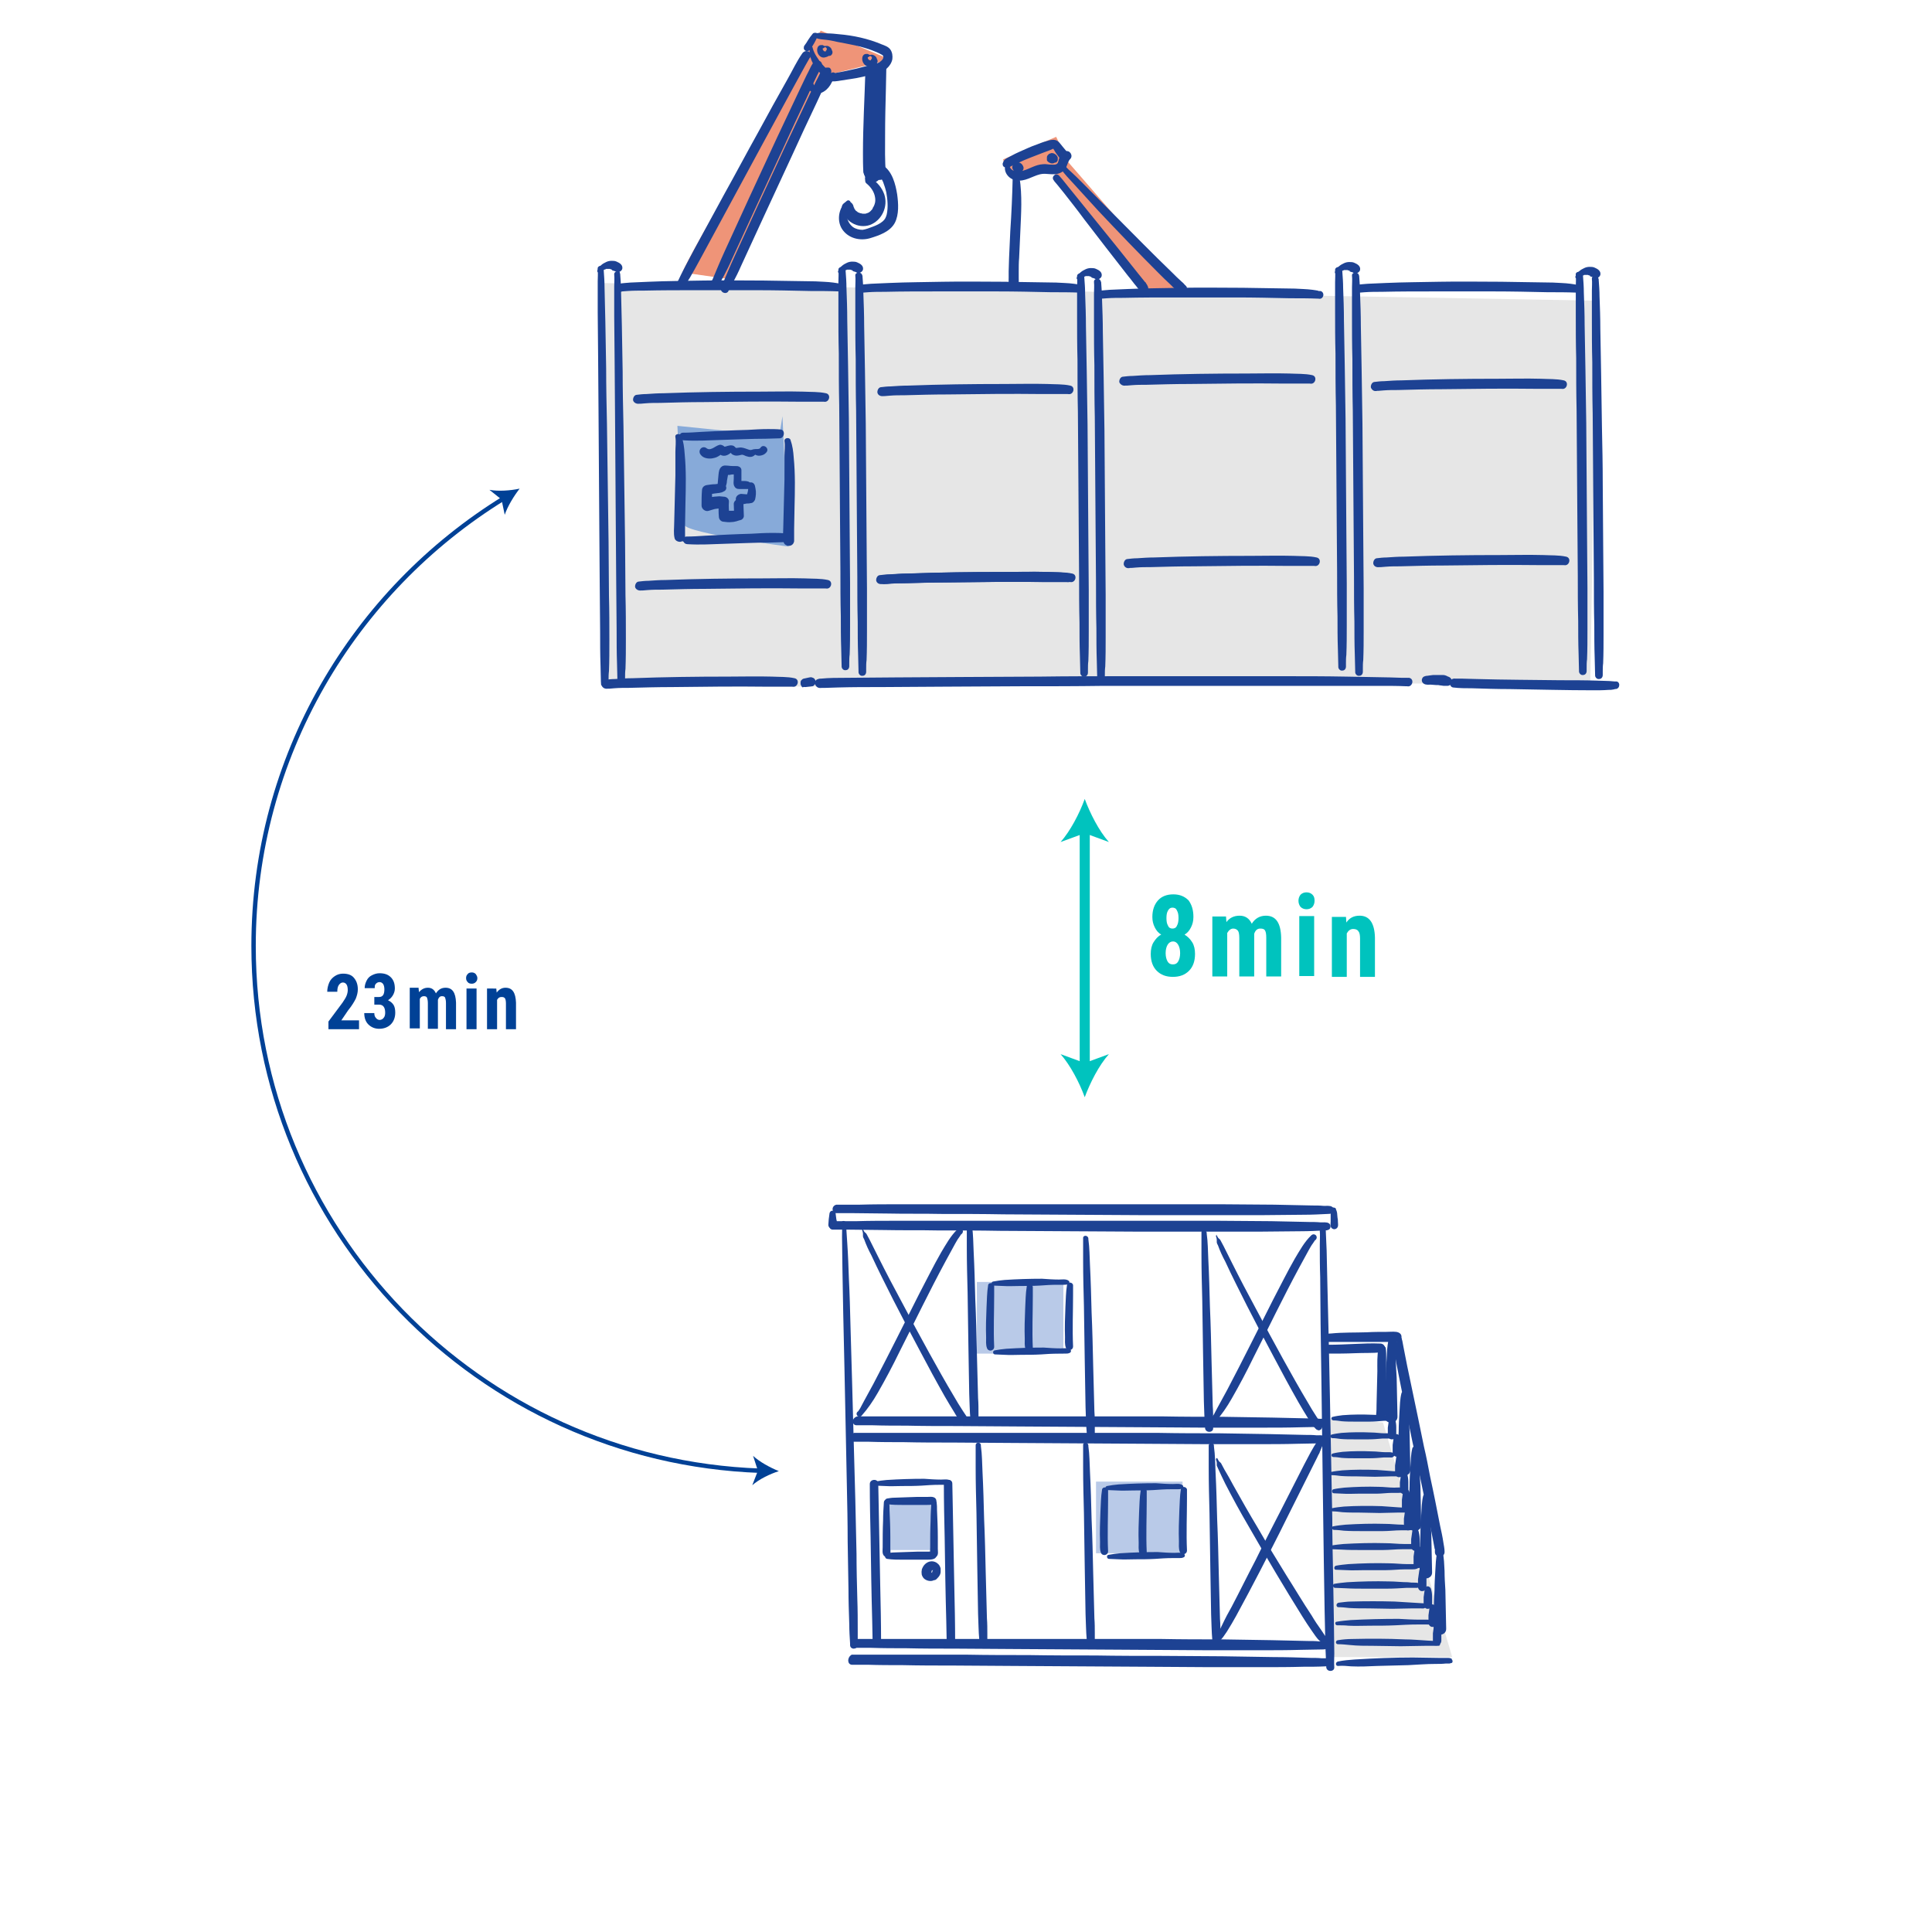 <?xml version="1.0" encoding="utf-8"?>
<!-- Generator: Adobe Illustrator 25.4.8, SVG Export Plug-In . SVG Version: 6.00 Build 0)  -->
<svg version="1.1" id="レイヤー_1" xmlns="http://www.w3.org/2000/svg" xmlns:xlink="http://www.w3.org/1999/xlink" x="0px"
	 y="0px" viewBox="0 0 480 480" style="enable-background:new 0 0 480 480;" xml:space="preserve">
<style type="text/css">
	.st0{fill:none;stroke:#00C3BE;stroke-width:2.508;stroke-miterlimit:10;}
	.st1{fill:#00C3BE;}
	.st2{fill:none;stroke:#004196;stroke-width:1.093;stroke-miterlimit:10;}
	.st3{fill:#004196;}
	.st4{fill:#B9CAE8;}
	.st5{fill:#E6E6E6;}
	.st6{fill:#1D4293;}
	.st7{fill:#87AAD9;}
	.st8{fill:#EF9478;}
</style>
<g>
	<g>
		<g>
			<line class="st0" x1="269.5" y1="206" x2="269.5" y2="265.1"/>
			<g>
				<path class="st1" d="M269.5,198.5c-1.3,3.6-3.6,8-6,10.7l6-2.2l6,2.2C273,206.4,270.8,202,269.5,198.5z"/>
			</g>
			<g>
				<path class="st1" d="M269.5,272.6c-1.3-3.6-3.6-8-6-10.7l6,2.2l6-2.2C273,264.7,270.8,269.1,269.5,272.6z"/>
			</g>
		</g>
	</g>
	<g>
		<g>
			<path class="st1" d="M296.5,227.8c0,1-0.2,1.8-0.6,2.6c-0.4,0.8-0.9,1.4-1.6,1.8c0.8,0.5,1.4,1.1,1.9,1.9s0.7,1.8,0.7,2.9
				c0,1.8-0.5,3.2-1.5,4.2c-1,1-2.3,1.5-4,1.5c-1.7,0-3-0.5-4-1.5c-1-1-1.5-2.4-1.5-4.2c0-1.1,0.2-2.1,0.7-2.9
				c0.5-0.8,1.1-1.5,1.9-1.9c-0.7-0.4-1.2-1-1.6-1.8c-0.4-0.8-0.6-1.6-0.6-2.6c0-1.7,0.5-3.1,1.4-4.1c0.9-1,2.2-1.5,3.8-1.5
				c1.6,0,2.8,0.5,3.8,1.5C296.1,224.8,296.5,226.1,296.5,227.8z M291.4,239.6c0.6,0,1-0.2,1.3-0.7s0.5-1.2,0.5-2.1
				s-0.2-1.6-0.5-2.1c-0.3-0.5-0.7-0.8-1.3-0.8c-0.5,0-1,0.3-1.3,0.8c-0.3,0.5-0.5,1.2-0.5,2.1s0.2,1.6,0.5,2.1
				S290.8,239.6,291.4,239.6z M292.8,228.1c0-0.8-0.1-1.4-0.4-1.9c-0.2-0.5-0.6-0.7-1.1-0.7c-0.5,0-0.8,0.2-1.1,0.7
				s-0.4,1.1-0.4,1.9c0,0.8,0.1,1.4,0.4,1.9c0.2,0.5,0.6,0.7,1.1,0.7s0.9-0.2,1.1-0.7C292.7,229.5,292.8,228.8,292.8,228.1z"/>
			<path class="st1" d="M304.6,227.7l0.1,1.4c0.8-1.1,1.9-1.6,3.3-1.6c1.4,0,2.4,0.7,3,2c0.8-1.3,2-2,3.5-2c2.5,0,3.7,1.8,3.8,5.4
				v9.7h-3.7V233c0-0.9-0.1-1.5-0.3-1.8c-0.2-0.4-0.6-0.5-1.2-0.5c-0.7,0-1.2,0.4-1.5,1.3l0,0.5v10.1h-3.7v-9.5
				c0-0.9-0.1-1.5-0.3-1.8s-0.6-0.6-1.2-0.6c-0.6,0-1.1,0.4-1.5,1.1v10.8h-3.7v-14.9H304.6z"/>
			<path class="st1" d="M322.6,223.8c0-0.6,0.2-1.1,0.5-1.5c0.4-0.4,0.9-0.6,1.5-0.6s1.1,0.2,1.5,0.6c0.4,0.4,0.5,0.9,0.5,1.5
				c0,0.6-0.2,1.1-0.5,1.5c-0.4,0.4-0.9,0.6-1.5,0.6s-1.1-0.2-1.5-0.6C322.8,224.9,322.6,224.4,322.6,223.8z M326.5,242.5h-3.7
				v-14.9h3.7V242.5z"/>
			<path class="st1" d="M334.4,227.7l0.1,1.5c0.8-1.2,1.9-1.7,3.3-1.7c2.4,0,3.7,1.8,3.8,5.4v9.8h-3.7v-9.5c0-0.8-0.1-1.5-0.4-1.8
				c-0.2-0.4-0.7-0.6-1.3-0.6c-0.7,0-1.2,0.4-1.6,1.1v10.8h-3.7v-14.9H334.4z"/>
		</g>
	</g>
	<g>
		<g>
			<path class="st2" d="M188.9,365.4C118.9,362.9,63,305.5,63,235c0-47,24.9-88.2,62.2-111.2"/>
			<g>
				<path class="st3" d="M193.5,365.5c-2.2-0.9-4.8-2.3-6.4-3.8l1.2,3.7l-1.4,3.6C188.6,367.5,191.3,366.2,193.5,365.5z"/>
			</g>
			<g>
				<path class="st3" d="M129.1,121.4c-1.4,1.8-3,4.4-3.7,6.5l-0.8-3.8l-3-2.4C123.8,122.1,126.8,121.9,129.1,121.4z"/>
			</g>
		</g>
	</g>
	<g>
		<path class="st3" d="M89.2,255.7h-7.6v-1.9l3.5-4.7c0.4-0.6,0.8-1.2,1-1.7c0.2-0.5,0.3-1,0.3-1.4c0-0.6-0.1-1.1-0.3-1.4
			c-0.2-0.3-0.5-0.5-0.9-0.5c-0.4,0-0.7,0.2-1,0.6s-0.4,1-0.4,1.7h-2.5c0-0.8,0.2-1.6,0.5-2.3c0.3-0.7,0.8-1.2,1.4-1.6
			s1.3-0.6,2-0.6c1.2,0,2.1,0.3,2.7,1c0.6,0.7,1,1.6,1,2.9c0,0.8-0.2,1.5-0.5,2.3c-0.4,0.8-1,1.8-1.9,2.9l-1.7,2.5h4.4V255.7z"/>
		<path class="st3" d="M93,247.7h1.2c0.5,0,0.8-0.2,1-0.5c0.2-0.3,0.3-0.8,0.3-1.4c0-0.5-0.1-1-0.3-1.3c-0.2-0.3-0.5-0.5-0.9-0.5
			c-0.3,0-0.6,0.1-0.9,0.4s-0.3,0.6-0.3,1.1h-2.5c0-0.7,0.2-1.3,0.5-1.9c0.3-0.6,0.7-1,1.3-1.3c0.6-0.3,1.2-0.5,1.9-0.5
			c1.2,0,2.1,0.3,2.8,1c0.7,0.7,1,1.6,1,2.8c0,0.6-0.2,1.2-0.5,1.7c-0.3,0.5-0.7,0.9-1.2,1.2c0.6,0.3,1.1,0.7,1.4,1.2
			c0.3,0.5,0.4,1.2,0.4,1.9c0,1.2-0.4,2.2-1.1,2.9c-0.7,0.7-1.7,1.1-2.9,1.1c-1.1,0-2-0.4-2.7-1.1c-0.7-0.7-1-1.7-1-2.8h2.5
			c0,0.5,0.1,0.9,0.4,1.2c0.2,0.3,0.6,0.5,0.9,0.5c0.4,0,0.8-0.2,1-0.5c0.3-0.3,0.4-0.8,0.4-1.3c0-1.3-0.5-2-1.5-2H93V247.7z"/>
		<path class="st3" d="M104,245.6l0.1,0.9c0.6-0.7,1.3-1.1,2.2-1.1c1,0,1.6,0.5,2,1.4c0.6-0.9,1.3-1.4,2.4-1.4
			c1.7,0,2.5,1.2,2.6,3.7v6.6h-2.5v-6.5c0-0.6-0.1-1-0.2-1.3s-0.4-0.4-0.8-0.4c-0.5,0-0.8,0.3-1,0.9l0,0.3v6.9h-2.5v-6.4
			c0-0.6-0.1-1-0.2-1.3c-0.1-0.3-0.4-0.4-0.8-0.4c-0.4,0-0.8,0.2-1,0.7v7.3h-2.5v-10.1H104z"/>
		<path class="st3" d="M115.8,243c0-0.4,0.1-0.7,0.4-1c0.2-0.3,0.6-0.4,1-0.4c0.4,0,0.7,0.1,1,0.4c0.2,0.3,0.4,0.6,0.4,1
			c0,0.4-0.1,0.7-0.4,1s-0.6,0.4-1,0.4c-0.4,0-0.8-0.1-1-0.4C115.9,243.7,115.8,243.4,115.8,243z M118.4,255.7h-2.5v-10.1h2.5V255.7
			z"/>
		<path class="st3" d="M123.3,245.6l0.1,1c0.6-0.8,1.3-1.2,2.2-1.2c1.7,0,2.5,1.2,2.6,3.7v6.6h-2.5v-6.4c0-0.6-0.1-1-0.2-1.2
			c-0.2-0.3-0.4-0.4-0.9-0.4c-0.5,0-0.8,0.2-1.1,0.7v7.3h-2.5v-10.1H123.3z"/>
	</g>
	<g>
		<rect x="242.7" y="318.5" class="st4" width="21.5" height="17.8"/>
		<rect x="272.3" y="368.1" class="st4" width="21.5" height="17.8"/>
		<rect x="220.5" y="372.5" class="st4" width="11.1" height="12.6"/>
		<polygon class="st5" points="360.8,411.7 329.8,411.7 329.8,352.3 343.6,353.4 		"/>
		<g>
			<g>
				<path class="st6" d="M207.7,301.4c0.2,0,0.3,0,0.5,0c0.1,0,0.2,0,0.4,0c0.1,0,0.1,0,0.2,0c-0.2,0-0.1,0,0.1,0c0,0,0.1,0,0.1,0
					c0.2,0,0.4,0,0.5,0c0.1,0,0.2,0,0.3,0c0,0,0.3,0,0,0c-0.3,0,0.2,0,0.3,0c0.5,0,1,0,1.5,0c3,0,6.1,0.1,9.1,0.1
					c4.3,0.1,8.6,0,13,0.1c5.2,0,10.4,0,15.6,0.1c5.7,0,11.3,0.1,17,0.1c5.8,0,11.5,0.1,17.3,0.1c5.4,0,10.8,0,16.2,0
					c4.6,0,9.3,0,13.9,0c3.5,0,7-0.1,10.4-0.1c1.9,0,3.8-0.1,5.8-0.2c0.3,0,0.7,0,1-0.2c-0.2,0-0.3,0.1-0.5,0.1c0,0,0.1,0,0.1,0
					c1.2,0,1.1-1.8,0-1.8c0,0-0.1,0-0.1,0c0.2,0,0.3,0.1,0.5,0.1c-0.4-0.3-1.5-0.2-2-0.2c-1-0.1-2-0.1-2.9-0.1
					c-3.1-0.1-6.3-0.1-9.4-0.2c-4.4,0-8.8-0.1-13.2-0.1c-5.2,0-10.5,0-15.7,0c-5.7,0-11.4,0-17.1,0c-5.7,0-11.5,0-17.2,0
					c-5.3,0-10.7,0-16,0c-4.6,0-9.1,0-13.7,0c-3.4,0-6.8,0-10.1,0.1c-1.1,0-2.2,0-3.4,0c-0.1,0-0.6,0-0.2,0c-0.1,0-0.1,0-0.2,0
					c-0.1,0-0.2,0-0.3,0c-0.2,0-0.4,0-0.5,0c0,0-0.1,0-0.1,0c-0.1,0-0.4,0-0.2,0c0.2,0,0.1,0,0.1,0c-0.1,0-0.2,0-0.2,0
					c-0.1,0-0.2,0-0.4,0c-0.1,0-0.3,0-0.4,0C206.5,299.6,206.6,301.3,207.7,301.4L207.7,301.4z"/>
			</g>
		</g>
		<g>
			<g>
				<path class="st6" d="M206.9,305.5c0.2,0,0.3,0,0.5,0c0.1,0,0.2,0,0.4,0c0.1,0,0.1,0,0.2,0c-0.2,0-0.1,0,0.1,0c0,0,0.1,0,0.1,0
					c0.2,0,0.4,0,0.5,0c0.1,0,0.2,0,0.3,0c0,0,0.3,0,0,0c-0.3,0,0.2,0,0.3,0c0.5,0,1,0,1.5,0c3,0,6.1,0.1,9.1,0.1
					c4.3,0.1,8.6,0,13,0.1c5.2,0,10.4,0,15.6,0.1c5.7,0,11.3,0.1,17,0.1c5.8,0,11.5,0.1,17.3,0.1c5.4,0,10.8,0,16.2,0
					c4.6,0,9.3,0,13.9,0c3.5,0,7-0.1,10.4-0.1c1.9,0,3.8-0.1,5.8-0.2c0.3,0,0.7,0,1-0.2c-0.2,0-0.3,0.1-0.5,0.1c0,0,0.1,0,0.1,0
					c1.2,0,1.1-1.8,0-1.8c0,0-0.1,0-0.1,0c0.2,0,0.3,0.1,0.5,0.1c-0.4-0.3-1.5-0.2-2-0.2c-1-0.1-2-0.1-2.9-0.1
					c-3.1-0.1-6.3-0.1-9.4-0.2c-4.4,0-8.8-0.1-13.2-0.1c-5.2,0-10.5,0-15.7,0c-5.7,0-11.4,0-17.1,0c-5.7,0-11.5,0-17.2,0
					c-5.3,0-10.7,0-16,0c-4.6,0-9.1,0-13.7,0c-3.4,0-6.8,0-10.1,0.1c-1.1,0-2.2,0-3.4,0c-0.1,0-0.6,0-0.2,0c-0.1,0-0.1,0-0.2,0
					c-0.1,0-0.2,0-0.3,0c-0.2,0-0.4,0-0.5,0c0,0-0.1,0-0.1,0c-0.1,0-0.4,0-0.2,0c0.2,0,0.1,0,0.1,0c-0.1,0-0.2,0-0.2,0
					c-0.1,0-0.2,0-0.4,0c-0.1,0-0.3,0-0.4,0C205.7,303.8,205.8,305.5,206.9,305.5L206.9,305.5z"/>
			</g>
		</g>
		<g>
			<g>
				<path class="st6" d="M212.7,354.1c0.2,0,0.3,0,0.5,0c0.1,0,0.2,0,0.4,0c0.1,0,0.3,0,0.1,0c-0.3,0,0.3,0,0.4,0c0.2,0,0.3,0,0.5,0
					c0.1,0,0.2,0,0.3,0c0.2,0,0,0-0.1,0c0.2,0,0.3,0,0.4,0c0.5,0,1,0,1.5,0c2.9,0.1,5.8,0.1,8.6,0.1c4.1,0.1,8.2,0.1,12.3,0.1
					c4.9,0,9.8,0.1,14.8,0.1c5.4,0,10.7,0.1,16.1,0.1c5.4,0,10.9,0.1,16.3,0.1c5.1,0,10.2,0.1,15.4,0.1c4.4,0,8.8,0,13.2,0
					c3.3,0,6.6,0,9.9-0.1c1.8,0,3.6-0.1,5.5-0.1c0.3,0,0.7,0,1-0.2c-0.2,0-0.3,0.1-0.5,0.1c0,0,0.1,0,0.1,0c1.2,0,1.1-1.8,0-1.8
					c0,0-0.1,0-0.1,0c0.2,0,0.3,0.1,0.5,0.1c-0.4-0.3-1.4-0.2-1.9-0.2c-0.9-0.1-1.8-0.1-2.8-0.1c-3-0.1-6-0.1-8.9-0.2
					c-4.2-0.1-8.4-0.1-12.5-0.2c-5,0-9.9,0-14.9-0.1c-5.4,0-10.8,0-16.1,0c-5.4,0-10.8,0-16.2,0c-5.1,0-10.2,0-15.3,0
					c-4.3,0-8.7,0-13,0c-3.2,0-6.4,0-9.7,0c-1.1,0-2.1,0-3.2,0c-0.1,0-0.2,0-0.4,0c0.4,0,0.2,0,0.1,0c-0.1,0-0.2,0-0.3,0
					c-0.2,0-0.4,0-0.5,0c-0.1,0-0.7,0-0.2,0c-0.1,0-0.1,0-0.2,0c-0.1,0-0.2,0-0.4,0c-0.1,0-0.3,0-0.4,0
					C211.5,352.3,211.6,354,212.7,354.1L212.7,354.1z"/>
			</g>
		</g>
		<g>
			<g>
				<path class="st6" d="M211.9,358.2c0.2,0,0.3,0,0.5,0c0.1,0,0.2,0,0.4,0c0.1,0,0.3,0,0.1,0c-0.3,0,0.3,0,0.4,0c0.2,0,0.3,0,0.5,0
					c0.1,0,0.2,0,0.3,0c0.2,0,0,0-0.1,0c0.2,0,0.3,0,0.4,0c0.5,0,1,0,1.5,0c2.9,0.1,5.8,0.1,8.6,0.1c4.1,0.1,8.2,0.1,12.3,0.1
					c4.9,0,9.8,0.1,14.8,0.1c5.4,0,10.7,0.1,16.1,0.1c5.4,0,10.9,0.1,16.3,0.1c5.1,0,10.2,0.1,15.4,0.1c4.4,0,8.8,0,13.2,0
					c3.3,0,6.6,0,9.9-0.1c1.8,0,3.6-0.1,5.5-0.1c0.3,0,0.7,0,1-0.2c-0.2,0-0.3,0.1-0.5,0.1c0,0,0.1,0,0.1,0c1.2,0,1.1-1.8,0-1.8
					c0,0-0.1,0-0.1,0c0.2,0,0.3,0.1,0.5,0.1c-0.4-0.3-1.4-0.2-1.9-0.2c-0.9-0.1-1.8-0.1-2.8-0.1c-3-0.1-6-0.1-8.9-0.2
					c-4.2-0.1-8.4-0.1-12.5-0.2c-5,0-9.9,0-14.9-0.1c-5.4,0-10.8,0-16.1,0c-5.4,0-10.8,0-16.2,0c-5.1,0-10.2,0-15.3,0
					c-4.3,0-8.7,0-13,0c-3.2,0-6.4,0-9.7,0c-1.1,0-2.1,0-3.2,0c-0.1,0-0.2,0-0.4,0c0.4,0,0.2,0,0.1,0c-0.1,0-0.2,0-0.3,0
					c-0.2,0-0.4,0-0.5,0c-0.1,0-0.7,0-0.2,0c-0.1,0-0.1,0-0.2,0c-0.1,0-0.2,0-0.4,0c-0.1,0-0.3,0-0.4,0
					C210.7,356.5,210.8,358.2,211.9,358.2L211.9,358.2z"/>
			</g>
		</g>
		<g>
			<g>
				<path class="st6" d="M212.5,409.4c0.2,0,0.3,0,0.5,0c0.1,0,0.2,0,0.4,0c0.1,0,0.3,0,0.1,0c-0.3,0,0.3,0,0.4,0c0.2,0,0.3,0,0.5,0
					c0.1,0,0.2,0,0.3,0c0.2,0,0,0-0.1,0c0.2,0,0.3,0,0.4,0c0.5,0,1,0,1.5,0c2.9,0.1,5.8,0.1,8.6,0.1c4.1,0.1,8.2,0.1,12.3,0.1
					c4.9,0,9.8,0.1,14.8,0.1c5.4,0,10.7,0.1,16.1,0.1c5.4,0,10.9,0.1,16.3,0.1c5.1,0,10.2,0.1,15.4,0.1c4.4,0,8.8,0,13.2,0
					c3.3,0,6.6,0,9.9-0.1c1.8,0,3.6-0.1,5.5-0.1c0.3,0,0.7,0,1-0.2c-0.2,0-0.3,0.1-0.5,0.1c0,0,0.1,0,0.1,0c1.2,0,1.1-1.8,0-1.8
					c0,0-0.1,0-0.1,0c0.2,0,0.3,0.1,0.5,0.1c-0.4-0.3-1.4-0.2-1.9-0.2c-0.9-0.1-1.8-0.1-2.8-0.1c-3-0.1-6-0.1-8.9-0.2
					c-4.2-0.1-8.4-0.1-12.5-0.2c-5,0-9.9,0-14.9-0.1c-5.4,0-10.8,0-16.1,0c-5.4,0-10.8,0-16.2,0c-5.1,0-10.2,0-15.3,0
					c-4.3,0-8.7,0-13,0c-3.2,0-6.4,0-9.7,0c-1.1,0-2.1,0-3.2,0c-0.1,0-0.2,0-0.4,0c0.4,0,0.2,0,0.1,0c-0.1,0-0.2,0-0.3,0
					c-0.2,0-0.4,0-0.5,0c-0.1,0-0.7,0-0.2,0c-0.1,0-0.1,0-0.2,0c-0.1,0-0.2,0-0.4,0c-0.1,0-0.3,0-0.4,0
					C211.3,407.7,211.3,409.3,212.5,409.4L212.5,409.4z"/>
			</g>
		</g>
		<g>
			<g>
				<path class="st6" d="M211.6,413.6c0.2,0,0.3,0,0.5,0c0.1,0,0.2,0,0.4,0c0.1,0,0.1,0,0.2,0c-0.4,0,0.1,0,0.2,0c0.2,0,0.4,0,0.5,0
					c0.1,0,0.2,0,0.3,0c0.1,0,0.3,0-0.1,0c0.1,0,0.3,0,0.4,0c0.5,0,1,0,1.5,0c2.9,0.1,5.9,0.1,8.8,0.1c4.2,0.1,8.3,0.1,12.5,0.1
					c5,0,10,0.1,15,0.1c5.4,0,10.9,0.1,16.3,0.1c5.6,0,11.1,0.1,16.7,0.1c5.2,0,10.4,0.1,15.5,0.1c4.5,0,9,0,13.4,0
					c3.4,0,6.7,0,10.1-0.1c1.9,0,3.7,0,5.5-0.1c0.3,0,0.7,0,1-0.2c-0.2,0-0.3,0.1-0.5,0.1c0,0,0.1,0,0.1,0c1.2,0,1.1-1.8,0-1.8
					c0,0-0.1,0-0.1,0c0.2,0,0.3,0.1,0.5,0.1c-0.4-0.3-1.4-0.2-1.9-0.2c-0.9-0.1-1.9-0.1-2.8-0.1c-3-0.1-6.1-0.2-9.1-0.2
					c-4.2-0.1-8.5-0.1-12.7-0.2c-5.1,0-10.1-0.1-15.2-0.1c-5.5,0-10.9,0-16.4-0.1c-5.5,0-11.1,0-16.6-0.1c-5.1,0-10.3,0-15.4-0.1
					c-4.4,0-8.8,0-13.2,0c-3.3,0-6.5,0-9.8,0c-1.1,0-2.2,0-3.3,0c-0.1,0-0.6,0-0.3,0c0.2,0,0,0,0,0c-0.1,0-0.2,0-0.3,0
					c-0.2,0-0.3,0-0.5,0c0,0-0.1,0-0.1,0c-0.5,0-0.2,0-0.1,0c-0.1,0-0.1,0-0.2,0c-0.1,0-0.2,0-0.4,0c-0.1,0-0.3,0-0.4,0
					C210.4,411.8,210.5,413.5,211.6,413.6L211.6,413.6z"/>
			</g>
		</g>
		<g>
			<g>
				<path class="st6" d="M206.1,301.4c-0.1,0.5-0.1,1-0.2,1.5c0,0.5-0.1,0.9-0.1,1.4c0,0.3,0.1,0.5,0.3,0.7c0.2,0.2,0.4,0.2,0.6,0.3
					c0.2,0,0.5,0,0.6-0.1c0.2-0.1,0.4-0.4,0.5-0.6c0-0.2,0.1-0.4,0.1-0.6c0-0.1,0-0.2,0-0.3c0-0.2,0-0.5-0.1-0.7
					c-0.1-0.5-0.1-1-0.2-1.6c0-0.2-0.2-0.3-0.3-0.4c-0.1-0.1-0.3-0.2-0.5-0.2C206.5,300.8,206.2,301,206.1,301.4L206.1,301.4z"/>
			</g>
		</g>
		<g>
			<g>
				<path class="st6" d="M209.1,303.8c0.2,1.1,0.1,2.3,0.1,3.5c0,2.6,0.1,5.2,0.1,7.9c0.1,3.7,0.1,7.5,0.2,11.2
					c0.1,4.5,0.2,8.9,0.3,13.4c0.1,4.9,0.2,9.7,0.3,14.6c0.1,4.9,0.2,9.8,0.3,14.7c0.1,4.6,0.2,9.2,0.2,13.8c0.1,4,0.1,7.9,0.2,11.9
					c0,2.9,0.1,5.8,0.2,8.8c0,1.6,0.1,3.1,0.2,4.7c0,0.1,0,0.2,0,0.2c0,0.2,0,0.4,0,0.1c0,0,0,0.1,0,0.1c0,1.2,1.8,1.2,1.9,0
					c0,0,0,0,0-0.1c0,0.5,0,0.1,0-0.1c0-0.1,0-0.2,0-0.2c0-0.2,0-0.5,0-0.7c0-0.8,0-1.6,0-2.4c0-2.6,0-5.3-0.1-7.9
					c-0.1-3.7-0.2-7.5-0.2-11.2c-0.1-4.5-0.2-9-0.3-13.5c-0.1-4.9-0.3-9.7-0.4-14.6c-0.1-4.9-0.3-9.8-0.4-14.7
					c-0.1-4.6-0.3-9.2-0.4-13.9c-0.1-3.9-0.2-7.9-0.4-11.8c-0.1-2.9-0.2-5.8-0.4-8.7c-0.1-1.5-0.2-3.1-0.3-4.6c0-0.2,0-0.3-0.1-0.5
					C210,303.1,209,303.3,209.1,303.8L209.1,303.8z"/>
			</g>
		</g>
		<g>
			<g>
				<path class="st6" d="M240.2,304.4c0,1.8,0,3.7,0,5.5c0,3.8,0.1,7.5,0.2,11.3c0.1,4.5,0.1,8.9,0.2,13.4c0.1,3.9,0.1,7.8,0.2,11.7
					c0.1,2.1,0.1,4.3,0.3,6.4c0,0,0,0.1,0,0.1c0,0.1,0,0.1,0,0.2c0.1,0.4,0-0.2,0-0.1c0.1,1.3,2.1,1.2,2,0c0-0.6,0-1.2,0-1.8
					c0-1.2,0-2.5-0.1-3.7c-0.1-3.8-0.2-7.5-0.3-11.3c-0.1-4.5-0.2-8.9-0.4-13.4c-0.1-3.9-0.2-7.8-0.4-11.7c-0.1-2.1-0.1-4.3-0.4-6.4
					c0-0.1,0-0.2,0-0.2C241.5,303.5,240.2,303.5,240.2,304.4L240.2,304.4z"/>
			</g>
		</g>
		<g>
			<g>
				<path class="st6" d="M242.4,359.1c0,1.8,0,3.7,0,5.5c0,3.8,0.1,7.5,0.2,11.3c0.1,4.5,0.1,8.9,0.2,13.4c0.1,3.9,0.1,7.8,0.2,11.7
					c0.1,2.1,0.1,4.3,0.3,6.4c0,0,0,0.1,0,0.1c0,0.1,0,0.1,0,0.2c0.1,0.4,0-0.2,0-0.1c0.1,1.3,2.1,1.2,2,0c0-0.6,0-1.2,0-1.8
					c0-1.2,0-2.5-0.1-3.7c-0.1-3.8-0.2-7.5-0.3-11.3c-0.1-4.5-0.2-8.9-0.4-13.4c-0.1-3.9-0.2-7.8-0.4-11.7c-0.1-2.1-0.1-4.3-0.4-6.4
					c0-0.1,0-0.2,0-0.2C243.7,358.2,242.4,358.2,242.4,359.1L242.4,359.1z"/>
			</g>
		</g>
		<g>
			<g>
				<path class="st6" d="M269.1,359.1c0,1.8,0,3.7,0,5.5c0,3.8,0.1,7.5,0.2,11.3c0.1,4.5,0.1,8.9,0.2,13.4c0.1,3.9,0.1,7.8,0.2,11.7
					c0.1,2.1,0.1,4.3,0.3,6.4c0,0,0,0.1,0,0.1c0,0.1,0,0.1,0,0.2c0.1,0.4,0-0.2,0-0.1c0.1,1.3,2.1,1.2,2,0c0-0.6,0-1.2,0-1.8
					c0-1.2,0-2.5-0.1-3.7c-0.1-3.8-0.2-7.5-0.3-11.3c-0.1-4.5-0.2-8.9-0.4-13.4c-0.1-3.9-0.2-7.8-0.4-11.7c-0.1-2.1-0.1-4.3-0.4-6.4
					c0-0.1,0-0.2,0-0.2C270.3,358.2,269,358.2,269.1,359.1L269.1,359.1z"/>
			</g>
		</g>
		<g>
			<g>
				<path class="st6" d="M269.1,307.7c0,1.8,0,3.7,0,5.5c0,3.8,0.1,7.5,0.2,11.3c0.1,4.5,0.1,8.9,0.2,13.4c0.1,3.9,0.1,7.8,0.2,11.7
					c0.1,2.1,0.1,4.3,0.3,6.4c0,0,0,0.1,0,0.1c0,0.1,0,0.1,0,0.2c0.1,0.4,0-0.2,0-0.1c0.1,1.3,2.1,1.2,2,0c0-0.6,0-1.2,0-1.8
					c0-1.2,0-2.5-0.1-3.7c-0.1-3.8-0.2-7.5-0.3-11.3c-0.1-4.5-0.2-8.9-0.4-13.4c-0.1-3.9-0.2-7.8-0.4-11.7c-0.1-2.1-0.1-4.3-0.4-6.4
					c0-0.1,0-0.2,0-0.2C270.3,306.8,269,306.8,269.1,307.7L269.1,307.7z"/>
			</g>
		</g>
		<g>
			<g>
				<path class="st6" d="M298.5,306.3c0,1.8,0,3.7,0,5.5c0,3.8,0.1,7.5,0.2,11.3c0.1,4.5,0.1,8.9,0.2,13.4c0.1,3.9,0.1,7.8,0.2,11.7
					c0.1,2.1,0.1,4.3,0.3,6.4c0,0,0,0.1,0,0.1c0,0.1,0,0.1,0,0.2c0.1,0.4,0-0.2,0-0.1c0.1,1.3,2.1,1.2,2,0c0-0.6,0-1.2,0-1.8
					c0-1.2,0-2.5-0.1-3.7c-0.1-3.8-0.2-7.5-0.3-11.3c-0.1-4.5-0.2-8.9-0.4-13.4c-0.1-3.9-0.2-7.8-0.4-11.7c-0.1-2.1-0.1-4.3-0.4-6.4
					c0-0.1,0-0.2,0-0.2C299.7,305.4,298.4,305.4,298.5,306.3L298.5,306.3z"/>
			</g>
		</g>
		<g>
			<g>
				<path class="st6" d="M300.3,359.2c0,1.8,0,3.7,0,5.5c0,3.8,0.1,7.5,0.2,11.3c0.1,4.5,0.1,8.9,0.2,13.4c0.1,3.9,0.1,7.8,0.2,11.7
					c0.1,2.1,0.1,4.3,0.3,6.4c0,0,0,0.1,0,0.1c0,0.1,0,0.1,0,0.2c0.1,0.4,0-0.2,0-0.1c0.1,1.3,2.1,1.2,2,0c0-0.6,0-1.2,0-1.8
					c0-1.2,0-2.5-0.1-3.7c-0.1-3.8-0.2-7.5-0.3-11.3c-0.1-4.5-0.2-8.9-0.4-13.4c-0.1-3.9-0.2-7.8-0.4-11.7c-0.1-2.1-0.1-4.3-0.4-6.4
					c0-0.1,0-0.2,0-0.2C301.6,358.3,300.3,358.3,300.3,359.2L300.3,359.2z"/>
			</g>
		</g>
		<g>
			<g>
				<path class="st6" d="M327.9,305.8c0.1,1.1,0,2.3,0,3.4c0,2.7,0,5.4,0.1,8.1c0,3.9,0.1,7.7,0.1,11.6c0.1,4.7,0.1,9.4,0.2,14
					c0.1,5.1,0.1,10.2,0.2,15.3c0.1,5.1,0.1,10.3,0.2,15.4c0.1,4.8,0.1,9.6,0.2,14.4c0.1,4.1,0.1,8.2,0.2,12.3c0.1,3,0.1,6,0.2,9
					c0.1,1.5,0.1,3.1,0.2,4.6c0,0.1,0,0.1,0,0.2c0.1,0.6,0-0.2,0,0.1c0.1,1.3,2.1,1.2,2,0c-0.1-1.1,0-2.3,0-3.4
					c0-2.7-0.1-5.4-0.1-8.1c-0.1-3.9-0.1-7.7-0.2-11.6c-0.1-4.7-0.2-9.4-0.2-14c-0.1-5.1-0.2-10.2-0.3-15.3
					c-0.1-5.1-0.2-10.3-0.3-15.4c-0.1-4.8-0.2-9.6-0.3-14.4c-0.1-4.1-0.2-8.2-0.3-12.3c-0.1-3-0.1-6-0.2-9c-0.1-1.5-0.1-3.1-0.2-4.6
					c0-0.1,0-0.2,0-0.3C329.2,304.8,327.8,304.9,327.9,305.8L327.9,305.8z"/>
			</g>
		</g>
		<g>
			<g>
				<path class="st6" d="M330.4,331.6c-0.3-0.1,0.3,0.2,0.3,0.2c0.1,0.1,0.2,0.3,0.3,0.4c0,0,0,0,0,0c0,0.2-0.1,0.5-0.1,0.7
					c0,0.1-0.6,0.6-0.7,0.5c0,0,0.1,0,0.1,0c0.1,0,0.2,0,0.4,0c0.4,0,0.8,0,1.2,0c1.3,0,2.5,0,3.8,0c3,0,5.9,0,8.9,0
					c0.5,0,1.1,0,1.6,0c0.2,0,0.4,0,0.6,0c0.2,0,0.6,0.1,0,0c-0.3-0.4-0.6-0.8-0.9-1.2c0,0.8,0.2,1.6,0.3,2.3
					c0.2,1.4,0.5,2.7,0.7,4.1c0.8,4.1,1.6,8.2,2.5,12.3c1,4.9,2,9.7,3.1,14.6c0.9,4.3,1.8,8.6,2.7,12.9c0.3,1.5,0.6,3,0.9,4.6
					c0.1,0.5,0.2,1,0.3,1.6c0,0.1,0,0.2,0.1,0.3c0,0.1,0.1,0.4,0,0.1c0-0.3,0,0.2,0,0.3c0,0.1,0,0.2,0,0.3c0,1.6,2.5,1.5,2.4-0.1
					c0-0.8-0.2-1.6-0.3-2.3c-0.2-1.4-0.5-2.7-0.8-4.1c-0.8-4.1-1.6-8.2-2.5-12.3c-0.5-2.6-0.9-4.8-1.5-7.3c-0.5-2.4-1-4.9-1.5-7.3
					c-0.9-4.3-1.8-8.6-2.7-12.9c-0.3-1.5-0.6-3-0.9-4.6c-0.1-0.5-0.2-1-0.3-1.6c0-0.1-0.1-0.2-0.1-0.3c0,0.3,0,0.2,0,0
					c0-0.1,0-0.3-0.1-0.4c0-0.1,0-0.2,0-0.3c0-0.7-0.6-1.1-1.3-1.2c-0.8-0.1-1.7,0-2.5,0c-1.6,0-3.2,0-4.8,0.1c-2.9,0.1-6,0-8.9,0.3
					c-0.3,0-0.7,0-1,0.2c-0.6,0.2-0.9,0.9-0.6,1.4c0.2,0.4,0.6,0.5,1,0.5C331.3,333.5,331.5,331.8,330.4,331.6L330.4,331.6z"/>
			</g>
		</g>
		<g>
			<g>
				<path class="st6" d="M345,332.9c-0.4,1.5-0.4,3.2-0.5,4.7c-0.1,1.6-0.2,3.2-0.2,4.8c-0.2,3.2-0.2,6.4-0.2,9.6
					c0,2,3.2,1.9,3.1-0.1c0-0.8-0.2-1.7-0.5-2.4c-0.4-0.8-1.7-0.7-2.1,0.1c-0.3,0.7-0.4,1.6-0.5,2.4c-0.1,2,3.1,1.9,3.1-0.1
					c-0.1-3.2-0.1-6.4-0.2-9.6c-0.1-1.6-0.2-3.1-0.2-4.7c-0.1-1.6-0.1-3.3-0.5-4.8C346,332.4,345.2,332.4,345,332.9L345,332.9z"/>
			</g>
		</g>
		<g>
			<g>
				<path class="st6" d="M348.2,346.1c-0.4,1.5-0.4,3.2-0.5,4.7c-0.1,1.6-0.2,3.2-0.2,4.8c-0.2,3.2-0.2,6.4-0.2,9.6
					c0,2,3.2,1.9,3.1-0.1c0-0.8-0.2-1.7-0.5-2.4c-0.4-0.8-1.7-0.7-2.1,0.1c-0.3,0.7-0.4,1.6-0.5,2.4c-0.1,2,3.1,1.9,3.1-0.1
					c-0.1-3.2-0.1-6.4-0.2-9.6c-0.1-1.6-0.2-3.1-0.2-4.7c-0.1-1.6-0.1-3.3-0.5-4.8C349.1,345.5,348.4,345.6,348.2,346.1L348.2,346.1
					z"/>
			</g>
		</g>
		<g>
			<g>
				<path class="st6" d="M350.9,359.8c-0.4,1.5-0.4,3.2-0.5,4.7c-0.1,1.6-0.2,3.2-0.2,4.8c-0.2,3.2-0.2,6.4-0.2,9.6
					c0,2,3.2,1.9,3.1-0.1c0-0.8-0.2-1.7-0.5-2.4c-0.4-0.8-1.7-0.7-2.1,0.1c-0.3,0.7-0.4,1.6-0.5,2.4c-0.1,2,3.1,1.9,3.1-0.1
					c-0.1-3.2-0.1-6.4-0.2-9.6c-0.1-1.6-0.2-3.1-0.2-4.7c-0.1-1.6-0.1-3.3-0.5-4.8C351.8,359.3,351,359.3,350.9,359.8L350.9,359.8z"
					/>
			</g>
		</g>
		<g>
			<g>
				<path class="st6" d="M353.6,371.6c-0.4,1.5-0.4,3.2-0.5,4.7c-0.1,1.6-0.2,3.2-0.2,4.8c-0.2,3.2-0.2,6.4-0.2,9.6
					c0,2,3.2,1.9,3.1-0.1c0-0.8-0.2-1.7-0.5-2.4c-0.4-0.8-1.7-0.7-2.1,0.1c-0.3,0.7-0.4,1.6-0.5,2.4c-0.1,2,3.1,1.9,3.1-0.1
					c-0.1-3.2-0.1-6.4-0.2-9.6c-0.1-1.6-0.2-3.1-0.2-4.7c-0.1-1.6-0.1-3.3-0.5-4.8C354.6,371.1,353.8,371.1,353.6,371.6L353.6,371.6
					z"/>
			</g>
		</g>
		<g>
			<g>
				<path class="st6" d="M357.1,385.6c-0.4,1.5-0.4,3.2-0.5,4.7c-0.1,1.6-0.2,3.2-0.2,4.8c-0.2,3.2-0.2,6.4-0.2,9.6
					c0,2,3.2,1.9,3.1-0.1c0-0.8-0.2-1.7-0.5-2.4c-0.4-0.8-1.7-0.7-2.1,0.1c-0.3,0.7-0.4,1.6-0.5,2.4c-0.1,2,3.1,1.9,3.1-0.1
					c-0.1-3.2-0.1-6.4-0.2-9.6c-0.1-1.6-0.2-3.1-0.2-4.7c-0.1-1.6-0.1-3.3-0.5-4.8C358,385.1,357.3,385.1,357.1,385.6L357.1,385.6z"
					/>
			</g>
		</g>
		<g>
			<g>
				<path class="st6" d="M325.8,306.9c-1.7,1.6-2.9,3.8-4.1,5.8c-1.9,3.3-3.6,6.8-5.4,10.2c-3.8,7.5-7.5,15-11.4,22.4
					c-0.8,1.5-1.6,2.9-2.4,4.4c-0.3,0.6-0.6,1.1-0.9,1.7c-0.1,0.2-0.3,0.4-0.4,0.6c-0.1,0.1-0.1,0.2-0.2,0.2
					c0.2-0.2-0.4,0.4-0.1,0.1c-0.6,0.7,0.4,1.6,1,1c1.6-1.8,2.9-3.7,4.1-5.8c1.9-3.3,3.7-6.7,5.4-10.2c3.8-7.5,7.4-15,11.4-22.4
					c0.8-1.5,1.6-2.9,2.4-4.4c0.3-0.5,0.6-1.1,1-1.6c0.1-0.2,0.3-0.4,0.4-0.6c0.1-0.1,0.1-0.2,0.2-0.2c0,0,0.1-0.2,0,0
					c0,0,0.1-0.1,0.1-0.1C327.6,307.2,326.6,306.2,325.8,306.9L325.8,306.9z"/>
			</g>
		</g>
		<g>
			<g>
				<path class="st6" d="M327.4,357.9c-1.3,1.9-2.3,3.9-3.4,6c-1.9,3.7-3.7,7.3-5.6,11c-2.2,4.3-4.4,8.5-6.5,12.8
					c-2,3.8-3.9,7.7-5.9,11.5c-0.8,1.4-1.6,2.9-2.3,4.4c-0.5,1-0.9,1.9-1.5,2.9c-0.1,0.1-0.2,0.3-0.3,0.4c-0.5,0.7,0.7,1.4,1.2,0.7
					c-0.1,0.2,0,0,0.1-0.1c0.1-0.1,0.1-0.2,0.2-0.2c0.2-0.2,0.3-0.4,0.5-0.6c0.3-0.4,0.6-0.9,0.9-1.3c0.8-1.3,1.6-2.6,2.3-3.9
					c2-3.7,4-7.4,5.9-11.1c2.2-4.3,4.4-8.5,6.5-12.8c1.9-3.8,3.8-7.6,5.7-11.4c0.7-1.4,1.4-2.8,2.1-4.2c0.1-0.3,0.3-0.6,0.4-0.8
					c0.1-0.1,0.1-0.3,0.2-0.4c0.1-0.3-0.1,0.1,0-0.1c0-0.1,0.1-0.1,0.1-0.2c0.2-0.4,0.3-0.8,0.5-1.2c0.1-0.1,0.1-0.3,0.2-0.4
					C329.2,357.8,328,357.1,327.4,357.9L327.4,357.9z"/>
			</g>
		</g>
		<g>
			<g>
				<path class="st6" d="M302.1,307c0,0.3,0.2,0.6,0.2,1c0,0.2,0,0.4,0,0.6c0,0.3,0.2,0.6,0.3,0.8c0.5,1.4,1.1,2.7,1.8,4
					c1.7,3.7,3.6,7.4,5.4,11c2.2,4.3,4.4,8.5,6.7,12.8c2,3.8,4,7.5,6.1,11.2c0.8,1.4,1.6,2.7,2.4,4c0.5,0.9,1.1,1.8,1.8,2.5
					c0,0,0.1,0.1,0.1,0.1c0,0,0.1,0,0.1,0.1c0.1,0.1,0.1,0.1,0.2,0.1c0,0-0.2-0.2-0.1-0.1c0.7,0.8,1.9-0.4,1.2-1.2
					c0,0,0.3,0.5,0.1,0.1c0,0,0-0.1-0.1-0.1c0-0.1-0.1-0.1-0.1-0.2c-0.1-0.2-0.2-0.3-0.3-0.5c-0.3-0.4-0.5-0.8-0.8-1.2
					c-0.8-1.2-1.5-2.4-2.2-3.6c-2.1-3.5-4.1-7.1-6.1-10.7c-2.3-4.2-4.6-8.4-6.8-12.6c-2-3.7-4-7.5-5.9-11.3
					c-0.7-1.4-1.4-2.8-2.1-4.2c-0.3-0.5-0.5-1-0.8-1.5c-0.1-0.2-0.3-0.3-0.5-0.5c-0.1-0.1-0.2-0.3-0.3-0.5c-0.1-0.1-0.1-0.2-0.2-0.4
					C302.4,306.8,302.1,306.9,302.1,307L302.1,307z"/>
			</g>
		</g>
		<g>
			<g>
				<path class="st6" d="M237.9,305.4c-1.7,1.6-2.9,3.8-4.1,5.8c-1.9,3.3-3.6,6.8-5.4,10.2c-3.8,7.5-7.5,15-11.4,22.4
					c-0.8,1.5-1.6,2.9-2.4,4.4c-0.3,0.6-0.6,1.1-0.9,1.7c-0.1,0.2-0.3,0.4-0.4,0.6c-0.1,0.1-0.1,0.2-0.2,0.2
					c0.2-0.2-0.4,0.4-0.1,0.1c-0.6,0.7,0.4,1.6,1,1c1.6-1.8,2.9-3.7,4.1-5.8c1.9-3.3,3.7-6.7,5.4-10.2c3.8-7.5,7.4-15,11.4-22.4
					c0.8-1.5,1.6-2.9,2.4-4.4c0.3-0.5,0.6-1.1,1-1.6c0.1-0.2,0.3-0.4,0.4-0.6c0.1-0.1,0.1-0.2,0.2-0.2c0,0,0.1-0.2,0,0
					c0,0,0.1-0.1,0.1-0.1C239.7,305.7,238.7,304.7,237.9,305.4L237.9,305.4z"/>
			</g>
		</g>
		<g>
			<g>
				<path class="st6" d="M214.2,305.5c0,0.3,0.2,0.6,0.2,1c0,0.2,0,0.4,0,0.6c0,0.3,0.2,0.6,0.3,0.8c0.5,1.4,1.1,2.7,1.8,4
					c1.7,3.7,3.6,7.4,5.4,11c2.2,4.3,4.4,8.5,6.7,12.8c2,3.8,4,7.5,6.1,11.2c0.8,1.4,1.6,2.7,2.4,4c0.5,0.9,1.1,1.8,1.8,2.5
					c0,0,0.1,0.1,0.1,0.1c0,0,0.1,0,0.1,0.1c0.1,0.1,0.1,0.1,0.2,0.1c0,0-0.2-0.2-0.1-0.1c0.7,0.8,1.9-0.4,1.2-1.2
					c0,0,0.3,0.5,0.1,0.1c0,0,0-0.1-0.1-0.1c0-0.1-0.1-0.1-0.1-0.2c-0.1-0.2-0.2-0.3-0.3-0.5c-0.3-0.4-0.5-0.8-0.8-1.2
					c-0.8-1.2-1.5-2.4-2.2-3.6c-2.1-3.5-4.1-7.1-6.1-10.7c-2.3-4.2-4.6-8.4-6.8-12.6c-2-3.7-4-7.5-5.9-11.3
					c-0.7-1.4-1.4-2.8-2.1-4.2c-0.3-0.5-0.5-1-0.8-1.5c-0.1-0.2-0.3-0.3-0.5-0.5c-0.1-0.1-0.2-0.3-0.3-0.5c-0.1-0.1-0.1-0.2-0.2-0.4
					C214.4,305.3,214.1,305.3,214.2,305.5L214.2,305.5z"/>
			</g>
		</g>
		<g>
			<g>
				<path class="st6" d="M302.1,362.5c0,0.3,0.2,0.6,0.2,0.9c0,0.2,0,0.4,0,0.7c0.1,0.2,0.2,0.5,0.3,0.7c0.6,1.3,1.2,2.6,1.8,3.8
					c1.8,3.5,3.7,7,5.7,10.4c2.3,4,4.6,8,7,12c2.1,3.5,4.2,7,6.4,10.5c0.8,1.3,1.6,2.5,2.5,3.8c0.6,0.8,1.1,1.7,1.9,2.4
					c0,0,0.1,0.1,0.2,0.1c0.1,0.1,0.4,0.4,0.1,0.1c0.7,0.8,1.9-0.4,1.2-1.2c0.2,0.3,0-0.1-0.1-0.2c-0.1-0.1-0.2-0.3-0.3-0.4
					c-0.3-0.4-0.5-0.8-0.8-1.2c-0.8-1.1-1.6-2.3-2.3-3.5c-2.2-3.3-4.2-6.7-6.3-10c-2.4-3.9-4.8-7.8-7.1-11.8
					c-2.1-3.5-4.1-7-6.1-10.6c-0.7-1.3-1.4-2.6-2.2-3.9c-0.3-0.5-0.5-1-0.8-1.5c-0.1-0.2-0.3-0.3-0.5-0.5c-0.1-0.1-0.2-0.3-0.3-0.5
					c-0.1-0.1-0.1-0.2-0.2-0.4C302.4,362.3,302.1,362.3,302.1,362.5L302.1,362.5z"/>
			</g>
		</g>
		<g>
			<g>
				<path class="st6" d="M217.5,369.1c0.8,0,1.6,0.1,2.4,0.1c1.4,0.1,2.8,0,4.2,0c1.6,0,3.2,0,4.9-0.1c1.4-0.1,2.8-0.2,4.3-0.2
					c0.6,0,1.1,0,1.7,0c0.4,0,0.7,0,1.1-0.2c0.3-0.1,0.4-0.6,0.1-0.8c-0.6-0.5-1.7-0.3-2.4-0.3c-1.4,0-2.8-0.1-4.2-0.2
					c-3.1,0-6.2,0.1-9.3,0.3c-1,0.1-1.9,0.2-2.9,0.4C216.8,368.3,217,369.1,217.5,369.1L217.5,369.1z"/>
			</g>
		</g>
		<g>
			<g>
				<path class="st6" d="M275.1,370.2c0.8,0,1.6,0.1,2.4,0.1c1.4,0.1,2.8,0,4.2,0c1.6,0,3.2,0,4.9-0.1c1.4-0.1,2.8-0.2,4.3-0.2
					c0.6,0,1.1,0,1.7,0c0.4,0,0.7,0,1.1-0.2c0.3-0.1,0.4-0.6,0.1-0.8c-0.6-0.5-1.7-0.3-2.4-0.3c-1.4,0-2.8-0.1-4.2-0.2
					c-3.1,0-6.2,0.1-9.3,0.3c-1,0.1-1.9,0.2-2.9,0.4C274.4,369.4,274.6,370.2,275.1,370.2L275.1,370.2z"/>
			</g>
		</g>
		<g>
			<g>
				<path class="st6" d="M331.3,352.9c0.7,0,1.3,0.1,2,0.2c1.1,0.1,2.2,0.1,3.3,0.1c1.3,0,2.5,0,3.8,0c1.1,0,2.2-0.1,3.4-0.2
					c0.5,0,0.9,0,1.4,0c0.3,0,0.7,0.1,1-0.2c0.3-0.2,0.3-0.6,0.1-0.8c-0.4-0.4-1.5-0.3-2-0.3c-1.1,0-2.2-0.2-3.3-0.2
					c-2.4-0.1-4.9-0.1-7.4,0.1c-0.8,0.1-1.6,0.2-2.4,0.4C330.6,352,330.7,352.9,331.3,352.9L331.3,352.9z"/>
			</g>
		</g>
		<g>
			<g>
				<path class="st6" d="M331,357.3c0.7,0,1.3,0.1,2,0.2c1.1,0.1,2.2,0.1,3.3,0.1c1.3,0,2.5,0,3.8,0c1.1,0,2.2-0.1,3.4-0.2
					c0.5,0,0.9,0,1.4,0c0.3,0,0.7,0.1,1-0.2c0.3-0.2,0.3-0.6,0.1-0.8c-0.4-0.4-1.5-0.3-2-0.3c-1.1,0-2.2-0.2-3.3-0.2
					c-2.4-0.1-4.9-0.1-7.4,0.1c-0.8,0.1-1.6,0.2-2.4,0.4C330.3,356.5,330.5,357.3,331,357.3L331,357.3z"/>
			</g>
		</g>
		<g>
			<g>
				<path class="st6" d="M331.3,362c0.7,0,1.3,0.1,2,0.2c1.1,0.1,2.2,0.1,3.3,0.1c1.3,0,2.5,0,3.8,0c1.1,0,2.2-0.1,3.4-0.2
					c0.5,0,0.9,0,1.4,0c0.3,0,0.7,0.1,1-0.2c0.3-0.2,0.3-0.6,0.1-0.8c-0.4-0.4-1.5-0.3-2-0.3c-1.1,0-2.2-0.2-3.3-0.2
					c-2.4-0.1-4.9-0.1-7.4,0.1c-0.8,0.1-1.6,0.2-2.4,0.4C330.6,361.2,330.7,362,331.3,362L331.3,362z"/>
			</g>
		</g>
		<g>
			<g>
				<path class="st6" d="M330.8,366.5c0.8,0,1.5,0.1,2.3,0.2c1.3,0.1,2.6,0.1,4,0.1c1.5,0,3,0.1,4.5,0.1c1.3,0,2.7-0.1,4-0.1
					c0.5,0,1,0,1.5,0c0.4,0,0.7,0.1,1.1-0.1c0.3-0.2,0.3-0.6,0.1-0.8c-0.5-0.5-1.6-0.3-2.3-0.4c-1.3-0.1-2.6-0.2-3.9-0.3
					c-2.9-0.1-5.8-0.1-8.6,0.1c-0.9,0.1-1.9,0.2-2.8,0.4C330.2,365.6,330.3,366.5,330.8,366.5L330.8,366.5z"/>
			</g>
		</g>
		<g>
			<g>
				<path class="st6" d="M331.4,371c0.7,0,1.5,0.1,2.2,0.1c1.3,0.1,2.6,0,3.9,0c1.5,0,3,0,4.5,0c1.3,0,2.6-0.2,3.9-0.2
					c0.5,0,1,0,1.6,0c0.4,0,0.7,0,1.1-0.2c0.3-0.2,0.3-0.6,0.1-0.8c-0.5-0.5-1.6-0.3-2.3-0.3c-1.3,0-2.6-0.2-3.8-0.2
					c-2.9-0.1-5.8,0-8.6,0.2c-0.9,0.1-1.8,0.2-2.7,0.4C330.7,370.2,330.9,371,331.4,371L331.4,371z"/>
			</g>
		</g>
		<g>
			<g>
				<path class="st6" d="M331.1,375.5c0.8,0,1.6,0.1,2.4,0.2c1.4,0.1,2.8,0.1,4.3,0.1c1.7,0,3.3,0.1,5,0.1c1.4,0,2.9-0.1,4.3-0.1
					c0.6,0,1.1,0,1.7,0c0.4,0,0.8,0,1.1-0.1c0.3-0.1,0.3-0.6,0.1-0.8c-0.6-0.5-1.7-0.3-2.5-0.4c-1.4-0.1-2.8-0.2-4.2-0.3
					c-3.1-0.1-6.3-0.1-9.4,0.1c-1,0.1-2,0.2-2.9,0.4C330.4,374.6,330.6,375.5,331.1,375.5L331.1,375.5z"/>
			</g>
		</g>
		<g>
			<g>
				<path class="st6" d="M331.4,380.1c0.8,0,1.7,0.1,2.5,0.2c1.5,0.1,3,0.1,4.5,0.1c1.7,0,3.5,0,5.2,0c1.5,0,3-0.2,4.5-0.2
					c0.6,0,1.2,0,1.7,0c0.4,0,0.8,0,1.2-0.2c0.4-0.2,0.3-0.7,0-0.9c-0.3-0.2-0.7-0.2-1-0.2c-0.5,0-1,0-1.5-0.1
					c-1.5,0-2.9-0.2-4.4-0.2c-3.3-0.1-6.5,0-9.8,0.2c-1,0.1-2,0.2-3,0.4C330.7,379.2,330.9,380.1,331.4,380.1L331.4,380.1z"/>
			</g>
		</g>
		<g>
			<g>
				<path class="st6" d="M331,384.9c0.8,0,1.6,0.1,2.4,0.1c1.6,0.1,3.2,0.1,4.8,0.1c1.8,0,3.6,0,5.4,0c1.6,0,3.2-0.2,4.8-0.2
					c0.6,0,1.2,0,1.8,0c0.2,0,0.4,0,0.6,0c0.1,0,0.2,0,0.4,0c0.1,0,0.3-0.1,0.1-0.1c0.4-0.2,0.5-0.7,0.1-1c-0.3-0.2-0.7-0.2-1-0.2
					c-0.5,0-1.1,0-1.6,0c-1.5,0-3-0.2-4.6-0.2c-3.4-0.1-6.9,0-10.4,0.2c-1,0.1-2.1,0.2-3.1,0.4C330.3,384.1,330.5,384.9,331,384.9
					L331,384.9z"/>
			</g>
		</g>
		<g>
			<g>
				<path class="st6" d="M332,390c0.8,0,1.7,0.1,2.5,0.1c1.5,0.1,3.1,0,4.6,0c1.8,0,3.5,0,5.3,0c1.6,0,3.1-0.2,4.7-0.2
					c0.6,0,1.2,0,1.8,0c0.4,0,0.8,0,1.2-0.2c0.4-0.2,0.3-0.7,0-0.9c-0.3-0.2-0.7-0.2-1-0.2c-0.5,0-1,0-1.5,0c-1.5,0-3-0.2-4.5-0.2
					c-3.4-0.1-6.8,0-10.1,0.2c-1,0.1-2.1,0.2-3.1,0.4C331.3,389.2,331.4,390.1,332,390L332,390z"/>
			</g>
		</g>
		<g>
			<g>
				<path class="st6" d="M331.7,394.5c0.9,0,1.7,0.1,2.6,0.1c1.6,0.1,3.2,0.1,4.8,0.1c1.8,0,3.7,0,5.5,0c1.6,0,3.2-0.1,4.8-0.2
					c0.6,0,1.3,0,1.9,0c0.2,0,0.4,0,0.6,0c0.2,0,0.3,0,0.5-0.1c0.2-0.1-0.1,0,0,0c0.4-0.2,0.5-0.7,0.1-1c-0.3-0.2-0.7-0.2-1.1-0.2
					c-0.5,0-1,0-1.6-0.1c-1.6,0-3.1-0.2-4.7-0.2c-3.5-0.1-7,0-10.4,0.2c-1,0.1-2.1,0.2-3.2,0.4C331,393.6,331.1,394.5,331.7,394.5
					L331.7,394.5z"/>
			</g>
		</g>
		<g>
			<g>
				<path class="st6" d="M332.5,399.3c0.9,0,1.8,0.1,2.7,0.2c1.6,0.1,3.2,0.1,4.9,0.1c1.9,0,3.9,0.1,5.8,0.1c1.7,0,3.3-0.1,5-0.1
					c0.7,0,1.3,0,2,0c0.4,0,0.8,0.1,1.1-0.1c0.4-0.2,0.5-0.7,0.1-1c-0.3-0.2-0.7-0.2-1.1-0.2c-0.5,0-1.1-0.1-1.6-0.1
					c-1.6-0.1-3.3-0.2-4.9-0.3c-3.6-0.1-7.2-0.1-10.8,0c-1.1,0-2.2,0.2-3.2,0.3C331.8,398.5,332,399.3,332.5,399.3L332.5,399.3z"/>
			</g>
		</g>
		<g>
			<g>
				<path class="st6" d="M332.2,403.8c0.9,0,1.9,0,2.8,0.1c1.8,0.1,3.6,0,5.4,0c2.1,0,4.2,0,6.3-0.1c1.8-0.1,3.6-0.2,5.5-0.2
					c0.7,0,1.4,0,2.1,0c0.4,0,1.1,0.1,1.4-0.2c-0.1,0.1-0.2,0.1-0.4,0.2c0,0,0,0,0,0c0.7,0.1,0.6-1,0-1.1c0,0,0,0,0,0
					c0.2,0.1,0.3,0.2,0.5,0.3c-0.3-0.4-0.8-0.4-1.2-0.4c-0.6,0-1.2,0-1.8,0c-1.8,0-3.5-0.1-5.3-0.2c-4,0-8,0.1-11.9,0.3
					c-1.1,0.1-2.3,0.2-3.4,0.4C331.5,402.9,331.7,403.8,332.2,403.8L332.2,403.8z"/>
			</g>
		</g>
		<g>
			<g>
				<path class="st6" d="M332.4,408.5c1,0,2,0.1,3,0.2c1.9,0.2,3.9,0.2,5.8,0.2c2.3,0,4.5,0.1,6.8,0.1c2,0,4-0.1,6-0.1
					c0.8,0,1.5,0,2.3,0c0.5,0,1.1,0.1,1.4-0.2c-0.1,0.1-0.2,0.1-0.4,0.2c0,0,0,0,0,0c0.7,0.1,0.6-1,0-1.1c0,0,0,0,0,0
					c0.2,0.1,0.3,0.2,0.5,0.3c-0.3-0.4-0.8-0.4-1.3-0.4c-0.6,0-1.2-0.1-1.8-0.1c-1.9-0.1-3.8-0.3-5.7-0.3c-4.3-0.2-8.6-0.2-12.9-0.1
					c-1.2,0-2.5,0.1-3.7,0.3C331.7,407.6,331.8,408.5,332.4,408.5L332.4,408.5z"/>
			</g>
		</g>
		<g>
			<g>
				<path class="st6" d="M332.4,413.9c1.1-0.1,2.2,0,3.3,0.1c2.2,0.1,4.3,0,6.5-0.1c2.6-0.1,5.1-0.1,7.7-0.2
					c2.2-0.1,4.4-0.3,6.7-0.3c0.9,0,1.7,0,2.6-0.1c0.3,0,0.5,0,0.8,0c0.1,0,0.3,0,0.4-0.1c0,0,0.1,0,0.1,0c0.2-0.1,0.2,0-0.1,0
					c0.7,0.1,0.6-1,0-1.1c0,0,0,0,0,0c0.1,0,0.3,0.1,0.4,0.1c-0.3-0.3-0.9-0.3-1.3-0.3c-0.7,0-1.4,0-2.1,0c-2.2,0-4.3-0.1-6.4-0.1
					c-4.8,0-9.7,0.2-14.5,0.5c-1.3,0.1-2.7,0.2-4.1,0.5C331.7,413,331.8,413.9,332.4,413.9L332.4,413.9z"/>
			</g>
		</g>
		<g>
			<g>
				<path class="st6" d="M275.5,387.3c0.8,0,1.6,0.1,2.4,0.1c1.4,0.1,2.8,0,4.2,0c1.6,0,3.2,0,4.9-0.1c1.4-0.1,2.8-0.2,4.3-0.2
					c0.6,0,1.1,0,1.7,0c0.4,0,0.7,0,1.1-0.2c0.3-0.1,0.4-0.6,0.1-0.8c-0.6-0.5-1.7-0.3-2.4-0.3c-1.4,0-2.8-0.1-4.2-0.2
					c-3.1,0-6.2,0.1-9.3,0.3c-1,0.1-1.9,0.2-2.9,0.4C274.8,386.4,275,387.3,275.5,387.3L275.5,387.3z"/>
			</g>
		</g>
		<g>
			<g>
				<path class="st6" d="M216.1,368.7c0,4.4,0.1,8.9,0.2,13.3c0.1,6.9,0.2,13.8,0.4,20.8c0,1.7,0.1,3.4,0.1,5c0,1.3,2.1,1.3,2.1-0.1
					c0-4.4-0.1-8.9-0.2-13.3c-0.1-6.9-0.3-13.8-0.4-20.8c0-1.7-0.1-3.4-0.1-5C218.2,367.3,216.1,367.4,216.1,368.7L216.1,368.7z"/>
			</g>
		</g>
		<g>
			<g>
				<path class="st6" d="M234.5,368.7c0,4.4,0.1,8.9,0.2,13.3c0.1,6.9,0.2,13.8,0.4,20.8c0,1.7,0.1,3.4,0.1,5c0,1.3,2.1,1.3,2.1-0.1
					c0-4.4-0.1-8.9-0.2-13.3c-0.1-6.9-0.3-13.8-0.4-20.8c0-1.7-0.1-3.4-0.1-5C236.6,367.3,234.6,367.4,234.5,368.7L234.5,368.7z"/>
			</g>
		</g>
		<g>
			<g>
				<path class="st6" d="M219.6,373.2c-0.1,1.4-0.2,3.1-0.2,4.6c-0.1,2.2-0.1,4.4-0.1,6.6c0,0.7-0.2,1.7,0.4,2.2
					c0.3,0.3,0.9,0.3,1.2,0c0.5-0.5,0.3-1.3,0.3-1.9c0-1,0-1.9,0-2.9c0-2.2-0.1-4.5-0.2-6.7c0-0.7,0-1.3-0.1-2
					C220.7,372.3,219.7,372.4,219.6,373.2L219.6,373.2z"/>
			</g>
		</g>
		<g>
			<g>
				<path class="st6" d="M231.4,373.3c-0.1,1.4-0.2,3.1-0.2,4.6c-0.1,2.2-0.1,4.4-0.1,6.6c0,0.7-0.2,1.7,0.4,2.2
					c0.3,0.3,0.9,0.3,1.2,0c0.5-0.5,0.3-1.3,0.3-1.9c0-1,0-1.9,0-2.9c0-2.2-0.1-4.5-0.2-6.7c0-0.7,0-1.3-0.1-2
					C232.5,372.5,231.4,372.5,231.4,373.3L231.4,373.3z"/>
			</g>
		</g>
		<g>
			<g>
				<path class="st6" d="M220.4,373.7c1.3,0.2,2.7,0.2,4.1,0.2c1.9,0,3.8,0,5.7,0c0.6,0,1.3,0,1.8-0.2c0.9-0.3,0.8-1.4,0-1.7
					c-0.5-0.2-1-0.1-1.5-0.1c-0.9,0-1.7,0-2.6,0c-1.9,0.1-3.8,0.1-5.7,0.2c-0.6,0-1.2,0.1-1.8,0.2
					C219.7,372.4,219.7,373.6,220.4,373.7L220.4,373.7z"/>
			</g>
		</g>
		<g>
			<g>
				<path class="st6" d="M220.4,387.3c1.3,0.2,2.7,0.2,4.1,0.2c1.9,0,3.8,0,5.7,0c0.6,0,1.3,0,1.8-0.2c0.9-0.3,0.8-1.4,0-1.7
					c-0.5-0.2-1-0.1-1.5-0.1c-0.9,0-1.7,0-2.6,0c-1.9,0.1-3.8,0.1-5.7,0.2c-0.6,0-1.2,0.1-1.8,0.2
					C219.7,386,219.7,387.2,220.4,387.3L220.4,387.3z"/>
			</g>
		</g>
		<g>
			<g>
				<path class="st6" d="M231.9,390.9c-0.1,0-0.1,0-0.2,0C231.8,390.9,231.8,390.9,231.9,390.9c-0.1,0-0.1,0-0.2,0
					C231.7,390.9,231.8,390.9,231.9,390.9c-0.1,0-0.3,0-0.4-0.1c0.1,0,0.2,0.1,0.2,0.1c-0.1,0-0.2-0.1-0.3-0.2
					c0.1,0.1,0.1,0.1,0.2,0.2c-0.1-0.1-0.2-0.1-0.2-0.2c0.1,0.1,0.1,0.1,0.2,0.2c-0.1-0.1-0.1-0.2-0.2-0.3c0,0.1,0.1,0.2,0.1,0.3
					c-0.1-0.1-0.1-0.2-0.1-0.4c0,0.1,0,0.2,0,0.3c0-0.2,0-0.3,0-0.5c0,0.1,0,0.2,0,0.3c0-0.1,0.1-0.3,0.1-0.4c0,0.1-0.1,0.2-0.1,0.3
					c0.1-0.1,0.1-0.3,0.2-0.4c-0.1,0.1-0.1,0.2-0.2,0.2c0.1-0.1,0.2-0.2,0.3-0.3c-0.1,0.1-0.1,0.1-0.2,0.2c0.1-0.1,0.2-0.2,0.4-0.2
					c-0.1,0-0.2,0.1-0.3,0.1c0.1,0,0.2-0.1,0.3-0.1c-0.1,0-0.2,0-0.3,0c0.1,0,0.2,0,0.3,0c-0.1,0-0.2,0-0.3,0c0.1,0,0.2,0,0.2,0.1
					c-0.1,0-0.2-0.1-0.3-0.1c0.1,0,0.2,0.1,0.2,0.1c-0.1-0.1-0.1-0.1-0.2-0.2c0.1,0.1,0.1,0.1,0.2,0.2c-0.1-0.1-0.1-0.1-0.2-0.2
					c0.1,0.1,0.1,0.2,0.2,0.3c0-0.1-0.1-0.2-0.1-0.2c0.1,0.1,0.1,0.2,0.1,0.4c0-0.1,0-0.2,0-0.3c0,0.1,0,0.2,0,0.4
					c0-0.1,0-0.2,0-0.3c0,0.1-0.1,0.3-0.1,0.4c0-0.1,0.1-0.2,0.1-0.3c-0.1,0.2-0.1,0.3-0.2,0.4c0.1-0.1,0.1-0.1,0.2-0.2
					c-0.1,0.1-0.2,0.3-0.4,0.4c-0.2,0.2-0.3,0.5-0.3,0.7c0,0.3,0.1,0.6,0.3,0.7c0.2,0.2,0.5,0.3,0.7,0.3c0.3,0,0.5-0.1,0.7-0.3
					c0.3-0.3,0.6-0.6,0.8-1c0.1-0.2,0.2-0.5,0.2-0.7c0-0.3,0-0.6,0-0.9c-0.1-0.4-0.3-0.9-0.7-1.2c-0.4-0.4-1-0.6-1.5-0.6
					c-1,0-1.9,0.7-2.3,1.6c-0.1,0.2-0.2,0.4-0.2,0.7c-0.1,0.4,0,0.6,0,1c0.1,0.4,0.4,0.9,0.7,1.1c0.4,0.3,0.9,0.5,1.5,0.5
					c0.5,0,1-0.2,1.3-0.6c0.2-0.2,0.3-0.6,0.1-0.9C232.6,390.9,232.2,390.7,231.9,390.9L231.9,390.9z"/>
			</g>
		</g>
		<g>
			<g>
				<path class="st6" d="M273.8,370.1c-0.3,1.8-0.3,3.7-0.4,5.5c-0.1,2.5-0.2,5-0.1,7.5c0,0.8-0.1,1.8,0.2,2.6
					c0.3,1,1.8,0.8,1.8-0.3c-0.2-4.3,0-8.6,0-12.9c0-0.8,0-1.6,0-2.3C275.2,369.4,273.9,369.3,273.8,370.1L273.8,370.1z"/>
			</g>
		</g>
		<g>
			<g>
				<path class="st6" d="M283.4,370.3c-0.3,1.8-0.3,3.7-0.4,5.5c-0.1,2.5-0.2,5-0.1,7.5c0,0.8-0.1,1.8,0.2,2.6
					c0.3,1,1.8,0.8,1.8-0.3c-0.2-4.3,0-8.6,0-12.9c0-0.8,0-1.6,0-2.3C284.8,369.7,283.5,369.6,283.4,370.3L283.4,370.3z"/>
			</g>
		</g>
		<g>
			<g>
				<path class="st6" d="M293.4,369.9c-0.3,1.8-0.3,3.7-0.4,5.5c-0.1,2.5-0.2,5-0.1,7.5c0,0.8-0.1,1.8,0.2,2.6
					c0.3,1,1.8,0.8,1.8-0.3c-0.2-4.3,0-8.6,0-12.9c0-0.8,0-1.6,0-2.3C294.7,369.3,293.5,369.2,293.4,369.9L293.4,369.9z"/>
			</g>
		</g>
		<g>
			<g>
				<path class="st6" d="M246.8,319.4c0.8,0,1.6,0.1,2.4,0.1c1.4,0.1,2.8,0,4.2,0c1.6,0,3.2,0,4.9-0.1c1.4-0.1,2.8-0.2,4.3-0.2
					c0.6,0,1.1,0,1.7,0c0.4,0,0.7,0,1.1-0.2c0.3-0.1,0.4-0.6,0.1-0.8c-0.6-0.5-1.7-0.3-2.4-0.3c-1.4,0-2.8-0.1-4.2-0.2
					c-3.1,0-6.2,0.1-9.3,0.3c-1,0.1-1.9,0.2-2.9,0.4C246.1,318.6,246.3,319.5,246.8,319.4L246.8,319.4z"/>
			</g>
		</g>
		<g>
			<g>
				<path class="st6" d="M247.2,336.5c0.8,0,1.6,0.1,2.4,0.1c1.4,0.1,2.8,0,4.2,0c1.6,0,3.2,0,4.9-0.1c1.4-0.1,2.8-0.2,4.3-0.2
					c0.6,0,1.1,0,1.7,0c0.4,0,0.7,0,1.1-0.2c0.3-0.1,0.4-0.6,0.1-0.8c-0.6-0.5-1.7-0.3-2.4-0.3c-1.4,0-2.8-0.1-4.2-0.2
					c-3.1,0-6.2,0.1-9.3,0.3c-1,0.1-1.9,0.2-2.9,0.4C246.5,335.7,246.7,336.5,247.2,336.5L247.2,336.5z"/>
			</g>
		</g>
		<g>
			<g>
				<path class="st6" d="M245.5,319.3c-0.3,1.8-0.3,3.7-0.4,5.5c-0.1,2.5-0.2,5-0.1,7.5c0,0.8-0.1,1.8,0.2,2.6
					c0.3,1,1.8,0.8,1.8-0.3c-0.2-4.3,0-8.6,0-12.9c0-0.8,0-1.6,0-2.3C246.9,318.7,245.6,318.5,245.5,319.3L245.5,319.3z"/>
			</g>
		</g>
		<g>
			<g>
				<path class="st6" d="M255.1,319.6c-0.3,1.8-0.3,3.7-0.4,5.5c-0.1,2.5-0.2,5-0.1,7.5c0,0.8-0.1,1.8,0.2,2.6
					c0.3,1,1.8,0.8,1.8-0.3c-0.2-4.3,0-8.6,0-12.9c0-0.8,0-1.6,0-2.3C256.5,319,255.2,318.8,255.1,319.6L255.1,319.6z"/>
			</g>
		</g>
		<g>
			<g>
				<path class="st6" d="M265.1,319.2c-0.3,1.8-0.3,3.7-0.4,5.5c-0.1,2.5-0.2,5-0.1,7.5c0,0.8-0.1,1.8,0.2,2.6
					c0.3,1,1.8,0.8,1.8-0.3c-0.2-4.3,0-8.6,0-12.9c0-0.8,0-1.6,0-2.3C266.5,318.5,265.2,318.4,265.1,319.2L265.1,319.2z"/>
			</g>
		</g>
		<g>
			<g>
				<path class="st6" d="M345.1,352.6c-0.1,0.7-0.2,1.4-0.3,2.1c0,0.6,0,1.3,0,1.9c0,0.5,0.5,1.1,1.1,1c0.6,0,1-0.5,1-1.1
					c0-0.6,0-1.3,0-1.9c0-0.7-0.1-1.4-0.3-2c-0.1-0.3-0.5-0.6-0.8-0.6C345.5,352,345.2,352.2,345.1,352.6L345.1,352.6z"/>
			</g>
		</g>
		<g>
			<g>
				<path class="st6" d="M346.3,356.9c-0.1,0.7-0.2,1.4-0.3,2.1c0,0.6,0,1.3,0,1.9c0,0.5,0.5,1.1,1.1,1c0.6,0,1-0.5,1-1.1
					c0-0.6,0-1.3,0-1.9c0-0.7-0.1-1.4-0.3-2c-0.1-0.3-0.5-0.6-0.8-0.6C346.7,356.3,346.4,356.5,346.3,356.9L346.3,356.9z"/>
			</g>
		</g>
		<g>
			<g>
				<path class="st6" d="M346.9,362c-0.1,0.7-0.2,1.4-0.3,2.1c0,0.6,0,1.3,0,1.9c0,0.5,0.5,1.1,1.1,1c0.6,0,1-0.5,1-1.1
					c0-0.6,0-1.3,0-1.9c0-0.7-0.1-1.4-0.3-2c-0.1-0.3-0.5-0.6-0.8-0.6C347.3,361.4,347,361.6,346.9,362L346.9,362z"/>
			</g>
		</g>
		<g>
			<g>
				<path class="st6" d="M348.1,366.2c-0.1,0.7-0.2,1.4-0.3,2.1c0,0.6,0,1.3,0,1.9c0,0.5,0.5,1.1,1.1,1c0.6,0,1-0.5,1-1.1
					c0-0.6,0-1.3,0-1.9c0-0.7-0.1-1.4-0.3-2c-0.1-0.3-0.5-0.6-0.8-0.6C348.6,365.6,348.2,365.8,348.1,366.2L348.1,366.2z"/>
			</g>
		</g>
		<g>
			<g>
				<path class="st6" d="M348.6,370.5c-0.1,0.7-0.2,1.4-0.3,2.1c0,0.6,0,1.3,0,1.9c0,0.5,0.5,1.1,1.1,1c0.6,0,1-0.5,1-1.1
					c0-0.6,0-1.3,0-1.9c0-0.7-0.1-1.4-0.3-2c-0.1-0.3-0.5-0.6-0.8-0.6C349,369.9,348.6,370.1,348.6,370.5L348.6,370.5z"/>
			</g>
		</g>
		<g>
			<g>
				<path class="st6" d="M349.1,375.2c-0.1,0.7-0.2,1.4-0.3,2.1c0,0.6,0,1.3,0,1.9c0,0.5,0.5,1.1,1.1,1c0.6,0,1-0.5,1-1.1
					c0-0.6,0-1.3,0-1.9c0-0.7-0.1-1.4-0.3-2c-0.1-0.3-0.5-0.6-0.8-0.6C349.5,374.6,349.2,374.8,349.1,375.2L349.1,375.2z"/>
			</g>
		</g>
		<g>
			<g>
				<path class="st6" d="M350.9,380.3c-0.1,0.7-0.2,1.4-0.3,2.1c0,0.6,0,1.3,0,1.9c0,0.5,0.5,1.1,1.1,1c0.6,0,1-0.5,1-1.1
					c0-0.6,0-1.3,0-1.9c0-0.7-0.1-1.4-0.3-2c-0.1-0.3-0.5-0.6-0.8-0.6C351.3,379.7,351,380,350.9,380.3L350.9,380.3z"/>
			</g>
		</g>
		<g>
			<g>
				<path class="st6" d="M351.5,384.6c-0.1,0.7-0.2,1.4-0.3,2.1c0,0.6,0,1.3,0,1.9c0,0.5,0.5,1.1,1.1,1c0.6,0,1-0.5,1-1.1
					c0-0.6,0-1.3,0-1.9c0-0.7-0.1-1.4-0.3-2c-0.1-0.3-0.5-0.6-0.8-0.6C351.9,384,351.5,384.2,351.5,384.6L351.5,384.6z"/>
			</g>
		</g>
		<g>
			<g>
				<path class="st6" d="M352.6,390.3c-0.1,0.7-0.2,1.4-0.3,2.1c0,0.6,0,1.3,0,1.9c0,0.5,0.5,1.1,1.1,1c0.6,0,1-0.5,1-1.1
					c0-0.6,0-1.3,0-1.9c0-0.7-0.1-1.4-0.3-2c-0.1-0.3-0.5-0.6-0.8-0.6C353,389.7,352.6,389.9,352.6,390.3L352.6,390.3z"/>
			</g>
		</g>
		<g>
			<g>
				<path class="st6" d="M354,394.7c-0.1,0.7-0.2,1.4-0.3,2.1c0,0.6,0,1.3,0,1.9c0,0.5,0.5,1.1,1.1,1c0.6,0,1-0.5,1-1.1
					c0-0.6,0-1.3,0-1.9c0-0.7-0.1-1.4-0.3-2c-0.1-0.3-0.5-0.6-0.8-0.6C354.4,394.1,354,394.4,354,394.7L354,394.7z"/>
			</g>
		</g>
		<g>
			<g>
				<path class="st6" d="M355.2,399.2c-0.1,0.7-0.2,1.4-0.3,2.1c0,0.6,0,1.3,0,1.9c0,0.5,0.5,1.1,1.1,1c0.6,0,1-0.5,1-1.1
					c0-0.6,0-1.3,0-1.9c0-0.7-0.1-1.4-0.3-2c-0.1-0.3-0.5-0.6-0.8-0.6C355.6,398.6,355.3,398.8,355.2,399.2L355.2,399.2z"/>
			</g>
		</g>
		<g>
			<g>
				<path class="st6" d="M356.3,403.7c-0.1,0.7-0.2,1.4-0.3,2.1c0,0.6,0,1.3,0,1.9c0,0.5,0.5,1.1,1.1,1c0.6,0,1-0.5,1-1.1
					c0-0.6,0-1.3,0-1.9c0-0.7-0.1-1.4-0.3-2c-0.1-0.3-0.5-0.6-0.8-0.6C356.7,403.2,356.4,403.4,356.3,403.7L356.3,403.7z"/>
			</g>
		</g>
		<g>
			<g>
				<path class="st6" d="M330.1,336.3c2.2,0,4.3,0,6.5-0.1c2.2-0.1,4.4,0,6.5-0.2c1.4-0.1,1.3-2.1-0.1-2.2c-2.2-0.1-4.4,0-6.5,0.1
					c-2.2,0.1-4.3,0.2-6.5,0.2C328.7,334.2,328.7,336.3,330.1,336.3L330.1,336.3z"/>
			</g>
		</g>
		<g>
			<g>
				<path class="st6" d="M342.5,334.9c-0.4,1.9-0.3,3.9-0.3,5.8c-0.1,2.8-0.1,5.5-0.2,8.3c0,0.8,0,1.6-0.1,2.4
					c-0.1,1.5,2.3,1.5,2.4-0.1c0.2-4.6,0.1-9.2,0.1-13.9c0-0.8,0-1.6-0.1-2.4C344.2,334.2,342.7,333.9,342.5,334.9L342.5,334.9z"/>
			</g>
		</g>
		<g>
			<g>
				<path class="st6" d="M330.7,300.4c-0.1,0.4-0.1,0.7-0.1,1.1c0,0.3,0,0.7,0,1c0,0.3,0,0.6,0,1c0,0.4-0.1,0.8,0,1.2
					c0.1,0.4,0.5,0.7,0.9,0.7c0.4,0,0.8-0.3,0.9-0.7c0.1-0.4,0-0.8,0-1.2c0-0.3,0-0.6-0.1-1c0-0.4-0.1-0.7-0.1-1.1
					c0-0.2-0.1-0.3-0.1-0.5c-0.1-0.2-0.2-0.4-0.2-0.6c-0.1-0.2-0.4-0.3-0.7-0.3C331,300,330.7,300.2,330.7,300.4L330.7,300.4z"/>
			</g>
		</g>
	</g>
	<g>
		<polygon class="st5" points="395.1,169.6 150.3,170.8 148.6,70.3 396.7,74.7 		"/>
		<path class="st7" d="M193.6,108.4l-25.3-2.6c0,0,1,22.5,1.7,24.6c0.7,2.1,25.9,5.4,25.9,5.4l-1.5-32.4"/>
		<path class="st8" d="M169.6,67.7c0-2.1,34.3-60.1,34.3-60.1l17.3,7.2l-15.9,3.9l-23,50.8L169.6,67.7z"/>
		<polyline class="st8" points="262.4,34 249.2,39.6 250.7,43.8 260.7,41.4 285,72.9 292.4,71.4 265.5,40.4 		"/>
		<g>
			<g>
				<path class="st6" d="M148.5,66.9c0.1,1,0,2.1,0,3c0,2.5,0,5.1,0,7.6c0,3.7,0.1,7.4,0.1,11c0,4.5,0.1,8.9,0.1,13.4
					c0,4.9,0.1,9.7,0.1,14.6c0,4.9,0.1,9.8,0.1,14.8c0,4.6,0.1,9.2,0.1,13.8c0,3.9,0.1,7.8,0.1,11.7c0,2.8,0,5.7,0.1,8.5
					c0,1.4,0.1,2.8,0.1,4.2c0,0.1,0.1,0.6,0,0.3c0-0.2,0-0.1,0,0c0,0.5,0.5,1,1,0.9c0.6,0,0.9-0.5,0.9-1c0-0.1,0-0.3,0,0.2
					c0-0.1,0-0.3,0-0.4c0-0.2,0-0.4,0-0.6c0-0.7,0-1.4,0.1-2.2c0.1-2.5,0.1-5.1,0.1-7.6c0-3.7,0-7.4-0.1-11c0-4.5-0.1-8.9-0.1-13.4
					c-0.1-4.9-0.1-9.7-0.2-14.6c-0.1-4.9-0.1-9.8-0.2-14.8c-0.1-4.6-0.2-9.2-0.2-13.8c-0.1-3.9-0.1-7.8-0.2-11.6
					c-0.1-2.8-0.1-5.7-0.2-8.5c0-1.4-0.1-2.8-0.2-4.2c0-0.2,0-0.3-0.1-0.5C149.9,65.7,148.3,65.9,148.5,66.9L148.5,66.9z"/>
			</g>
		</g>
		<g>
			<g>
				<path class="st6" d="M152.6,68.2c0.1,1,0,2,0,3c0,2.5,0,5,0,7.4c0,3.6,0.1,7.2,0.1,10.9c0,4.4,0.1,8.7,0.1,13.1
					c0,4.8,0.1,9.6,0.1,14.4c0,4.8,0.1,9.7,0.1,14.5c0,4.5,0.1,9,0.1,13.5c0,3.8,0.1,7.6,0.1,11.5c0,2.8,0,5.6,0.1,8.4
					c0,1.4,0.1,2.8,0.1,4.2c0,0,0,0.1,0,0.1c0,0,0,0,0,0c0,0,0,0,0,0c0,0,0,0.1,0,0.1c0,0.2,0,0.2,0,0c0,0,0-0.2,0,0
					c0,0.5,0.5,1,1,0.9c0.6,0,0.9-0.5,0.9-1c0-0.1,0,0,0,0c0,0,0,0.1,0,0.1c0-0.1,0-0.2,0-0.3c0,0,0,0,0,0c0,0,0,0,0,0
					c0,0,0-0.1,0-0.1c0-0.2,0-0.4,0-0.6c0-0.7,0-1.4,0.1-2.1c0.1-2.5,0.1-5,0.1-7.5c0-3.6,0-7.2-0.1-10.8c0-4.4-0.1-8.8-0.1-13.2
					c-0.1-4.8-0.1-9.6-0.2-14.4c-0.1-4.8-0.1-9.7-0.2-14.5c-0.1-4.5-0.2-9-0.2-13.5c-0.1-3.8-0.1-7.7-0.2-11.5
					c-0.1-2.8-0.1-5.6-0.2-8.4c0-1.4-0.1-2.8-0.2-4.1c0-0.2,0-0.3-0.1-0.5C154.1,67.1,152.5,67.3,152.6,68.2L152.6,68.2z"/>
			</g>
		</g>
		<g>
			<g>
				<path class="st6" d="M149.3,67.6c0.1-0.1,0.1-0.1,0.2-0.2c-0.1,0.1,0.1-0.1,0.1-0.1c0.1,0,0.1-0.1,0.2-0.1c0,0,0.1,0,0.1-0.1
					c0.1-0.1-0.1,0,0,0c0.2-0.1,0.3-0.1,0.5-0.2c0,0,0.2,0,0.2-0.1c0,0.1-0.2,0,0,0c0.1,0,0.1,0,0.2,0c0.2,0,0.3,0,0.5,0
					c0.1,0,0.1,0,0.2,0c0.1,0-0.3,0-0.1,0c0.1,0,0.2,0,0.3,0.1c0.1,0,0.2,0,0.3,0.1c0,0,0.1,0,0.1,0.1c0,0-0.3-0.1-0.1,0
					c0.1,0.1,0.3,0.1,0.5,0.2c-0.4-0.1,0,0,0.1,0c0.4,0.2,0.7,0.4,1.1,0.3c0.4-0.1,0.8-0.4,0.9-0.8c0.2-1-0.7-1.5-1.4-1.8
					c-0.4-0.2-0.9-0.2-1.3-0.2c-0.4,0-0.9,0.1-1.3,0.3c-0.9,0.4-1.7,1-2.1,1.9C148.1,67.5,148.8,68.1,149.3,67.6L149.3,67.6z"/>
			</g>
		</g>
		<g>
			<g>
				<path class="st6" d="M154.2,72.5C154.3,72.5,154.6,72.5,154.2,72.5c0.2,0,0.3-0.1,0.4-0.1c0.4,0,0.9-0.1,1.3-0.1
					c1.4-0.1,2.8-0.1,4.2-0.1c4.3-0.1,8.5-0.1,12.8-0.1c5,0,10.1,0,15.1,0c4.4,0,8.9,0.1,13.3,0.2c2.4,0,4.8,0,7.2,0.1
					c0,0,0.1,0,0.1,0c-0.3,0-0.2,0,0.1,0c0,0-0.3-0.1-0.2,0c1.2,0.3,1.7-1.5,0.5-1.9c0,0,0.4,0.1-0.1,0c-0.1,0-0.1,0-0.2,0
					c-0.1,0-0.3,0-0.4-0.1c-0.4-0.1-0.8-0.1-1.3-0.2c-1.5-0.2-2.9-0.2-4.4-0.3c-4.3-0.1-8.6-0.1-12.8-0.2c-5.1,0-10.2-0.1-15.3,0
					c-4.4,0.1-8.9,0.1-13.3,0.3c-1.5,0.1-3.1,0.1-4.6,0.2c-0.9,0.1-1.8,0.1-2.7,0.3c-0.1,0-0.2,0-0.2,0.1
					C152.6,71.2,153.1,72.9,154.2,72.5L154.2,72.5z"/>
			</g>
		</g>
		<g>
			<g>
				<path class="st6" d="M208.3,67.1c0.1,0.9,0,2,0,2.9c0,2.4,0,4.8,0,7.2c0,3.5,0,7,0.1,10.6c0,4.3,0,8.5,0.1,12.8
					c0,4.7,0.1,9.3,0.1,14c0,4.7,0.1,9.4,0.1,14.1c0,4.4,0.1,8.8,0.1,13.2c0,3.7,0,7.4,0.1,11.2c0,2.7,0,5.4,0.1,8.2
					c0,1.4,0.1,2.7,0.1,4.1c0,0.1,0,0.3,0,0.4c0-0.1,0-0.3,0-0.2c0,0.5,0.5,1,1,0.9c0.6,0,0.9-0.5,0.9-1c0-0.2,0,0.1,0,0.2
					c0-0.1,0-0.3,0-0.4c0-0.2,0-0.4,0-0.6c0-0.7,0-1.4,0.1-2.1c0.1-2.4,0.1-4.9,0.1-7.3c0-3.5,0-7,0-10.5c0-4.3-0.1-8.5-0.1-12.8
					c0-4.7-0.1-9.3-0.1-14c0-4.7-0.1-9.4-0.1-14.1c-0.1-4.4-0.1-8.8-0.2-13.2c-0.1-3.7-0.1-7.5-0.2-11.2c0-2.7-0.1-5.4-0.2-8.1
					c0-1.3-0.1-2.7-0.2-4c0-0.2,0-0.3-0.1-0.5C209.7,66,208.2,66.2,208.3,67.1L208.3,67.1z"/>
			</g>
		</g>
		<g>
			<g>
				<path class="st6" d="M212.5,68.5c0.1,0.9,0,2,0,2.9c0,2.4,0,4.8,0,7.2c0,3.5,0,7,0.1,10.6c0,4.3,0,8.5,0.1,12.8
					c0,4.7,0.1,9.3,0.1,14c0,4.7,0.1,9.4,0.1,14.1c0,4.4,0.1,8.8,0.1,13.2c0,3.7,0,7.4,0.1,11.2c0,2.7,0,5.4,0.1,8.2
					c0,1.4,0.1,2.7,0.1,4.1c0,0.1,0,0.3,0,0.4c0-0.1,0-0.3,0-0.2c0,0.5,0.5,1,1,0.9c0.6,0,0.9-0.5,0.9-1c0-0.2,0,0.1,0,0.2
					c0-0.1,0-0.3,0-0.4c0-0.2,0-0.4,0-0.6c0-0.7,0-1.4,0.1-2.1c0.1-2.4,0.1-4.9,0.1-7.3c0-3.5,0-7,0-10.5c0-4.3-0.1-8.5-0.1-12.8
					c0-4.7-0.1-9.3-0.1-14c0-4.7-0.1-9.4-0.1-14.1c-0.1-4.4-0.1-8.8-0.2-13.2c-0.1-3.7-0.1-7.5-0.2-11.2c0-2.7-0.1-5.4-0.2-8.1
					c0-1.3-0.1-2.7-0.2-4c0-0.2,0-0.3-0.1-0.5C213.9,67.4,212.4,67.6,212.5,68.5L212.5,68.5z"/>
			</g>
		</g>
		<g>
			<g>
				<path class="st6" d="M209.1,67.8c0.1-0.1,0.1-0.1,0.2-0.2c-0.1,0.1,0.1-0.1,0.1-0.1c0.1,0,0.1-0.1,0.2-0.1c0,0,0.1,0,0.1-0.1
					c0.1-0.1-0.1,0,0,0c0.2-0.1,0.3-0.1,0.5-0.2c0,0,0.2,0,0.2-0.1c0,0.1-0.2,0,0,0c0.1,0,0.1,0,0.2,0c0.2,0,0.3,0,0.5,0
					c0.1,0,0.1,0,0.2,0c0.1,0-0.3,0-0.1,0c0.1,0,0.2,0,0.3,0.1c0.1,0,0.2,0,0.3,0.1c0,0,0.1,0,0.1,0.1c0,0-0.3-0.1-0.1,0
					c0.1,0.1,0.3,0.1,0.5,0.2c-0.4-0.1,0,0,0.1,0c0.4,0.2,0.7,0.4,1.1,0.3c0.4-0.1,0.8-0.4,0.9-0.8c0.2-1-0.7-1.5-1.4-1.8
					c-0.4-0.2-0.9-0.2-1.3-0.2c-0.4,0-0.9,0.1-1.3,0.3c-0.9,0.4-1.7,1-2.1,1.9C207.9,67.7,208.7,68.3,209.1,67.8L209.1,67.8z"/>
			</g>
		</g>
		<g>
			<g>
				<path class="st6" d="M214,72.8C214.1,72.7,214.5,72.7,214,72.8c0.2,0,0.3-0.1,0.4-0.1c0.4,0,0.9-0.1,1.3-0.1
					c1.4-0.1,2.8-0.1,4.2-0.1c4.3-0.1,8.5-0.1,12.8-0.1c5,0,10.1,0,15.1,0c4.4,0,8.9,0.1,13.3,0.2c2.4,0,4.8,0,7.2,0.1
					c0,0,0.1,0,0.1,0c-0.3,0-0.2,0,0.1,0c0,0-0.3-0.1-0.2,0c1.2,0.3,1.7-1.5,0.5-1.9c0,0,0.4,0.1-0.1,0c-0.1,0-0.1,0-0.2,0
					c-0.1,0-0.3,0-0.4-0.1c-0.4-0.1-0.8-0.1-1.3-0.2c-1.5-0.2-2.9-0.2-4.4-0.3c-4.3-0.1-8.6-0.1-12.8-0.2c-5.1,0-10.2-0.1-15.3,0
					c-4.4,0.1-8.9,0.1-13.3,0.3c-1.5,0.1-3.1,0.1-4.6,0.2c-0.9,0.1-1.8,0.1-2.7,0.3c-0.1,0-0.2,0-0.2,0.1
					C212.5,71.5,213,73.2,214,72.8L214,72.8z"/>
			</g>
		</g>
		<g>
			<g>
				<path class="st6" d="M267.6,68.7c0.1,0.9,0,2,0,2.9c0,2.4,0,4.8,0,7.2c0,3.5,0,7,0.1,10.6c0,4.3,0,8.5,0.1,12.8
					c0,4.7,0.1,9.3,0.1,14c0,4.7,0.1,9.4,0.1,14.1c0,4.4,0.1,8.8,0.1,13.2c0,3.7,0,7.4,0.1,11.2c0,2.7,0,5.4,0.1,8.2
					c0,1.4,0.1,2.7,0.1,4.1c0,0.1,0,0.3,0,0.4c0-0.1,0-0.3,0-0.2c0,0.5,0.5,1,1,0.9c0.6,0,0.9-0.5,0.9-1c0-0.2,0,0.1,0,0.2
					c0-0.1,0-0.3,0-0.4c0-0.2,0-0.4,0-0.6c0-0.7,0-1.4,0.1-2.1c0.1-2.4,0.1-4.9,0.1-7.3c0-3.5,0-7,0-10.5c0-4.3-0.1-8.5-0.1-12.8
					c0-4.7-0.1-9.3-0.1-14c0-4.7-0.1-9.4-0.1-14.1c-0.1-4.4-0.1-8.8-0.2-13.2c-0.1-3.7-0.1-7.5-0.2-11.2c0-2.7-0.1-5.4-0.2-8.1
					c0-1.3-0.1-2.7-0.2-4c0-0.2,0-0.3-0.1-0.5C269,67.5,267.5,67.8,267.6,68.7L267.6,68.7z"/>
			</g>
		</g>
		<g>
			<g>
				<path class="st6" d="M271.8,70.1c0.1,0.9,0,2,0,2.9c0,2.4,0,4.8,0,7.2c0,3.5,0,7,0.1,10.6c0,4.3,0,8.5,0.1,12.8
					c0,4.7,0.1,9.3,0.1,14c0,4.7,0.1,9.4,0.1,14.1c0,4.4,0.1,8.8,0.1,13.2c0,3.7,0,7.4,0.1,11.2c0,2.7,0,5.4,0.1,8.2
					c0,1.4,0.1,2.7,0.1,4.1c0,0.1,0,0.3,0,0.4c0-0.1,0-0.3,0-0.2c0,0.5,0.5,1,1,0.9c0.6,0,0.9-0.5,0.9-1c0-0.2,0,0.1,0,0.2
					c0-0.1,0-0.3,0-0.4c0-0.2,0-0.4,0-0.6c0-0.7,0-1.4,0.1-2.1c0.1-2.4,0.1-4.9,0.1-7.3c0-3.5,0-7,0-10.5c0-4.3-0.1-8.5-0.1-12.8
					c0-4.7-0.1-9.3-0.1-14c0-4.7-0.1-9.4-0.1-14.1c-0.1-4.4-0.1-8.8-0.2-13.2c-0.1-3.7-0.1-7.5-0.2-11.2c0-2.7-0.1-5.4-0.2-8.1
					c0-1.3-0.1-2.7-0.2-4c0-0.2,0-0.3-0.1-0.5C273.2,68.9,271.7,69.1,271.8,70.1L271.8,70.1z"/>
			</g>
		</g>
		<g>
			<g>
				<path class="st6" d="M268.4,69.4c0.1-0.1,0.1-0.1,0.2-0.2c-0.1,0.1,0.1-0.1,0.1-0.1c0.1,0,0.1-0.1,0.2-0.1c0,0,0.1,0,0.1-0.1
					c0.1-0.1-0.1,0,0,0c0.2-0.1,0.3-0.1,0.5-0.2c0,0,0.2,0,0.2-0.1c0,0.1-0.2,0,0,0c0.1,0,0.1,0,0.2,0c0.2,0,0.3,0,0.5,0
					c0.1,0,0.1,0,0.2,0c0.1,0-0.3,0-0.1,0c0.1,0,0.2,0,0.3,0.1c0.1,0,0.2,0,0.3,0.1c0,0,0.1,0,0.1,0.1c0,0-0.3-0.1-0.1,0
					c0.1,0.1,0.3,0.1,0.5,0.2c-0.4-0.1,0,0,0.1,0c0.4,0.2,0.7,0.4,1.1,0.3c0.4-0.1,0.8-0.4,0.9-0.8c0.2-1-0.7-1.5-1.4-1.8
					c-0.4-0.2-0.9-0.2-1.3-0.2c-0.4,0-0.9,0.1-1.3,0.3c-0.9,0.4-1.7,1-2.1,1.9C267.2,69.3,268,69.9,268.4,69.4L268.4,69.4z"/>
			</g>
		</g>
		<g>
			<g>
				<path class="st6" d="M273.3,74.3C273.5,74.3,273.8,74.3,273.3,74.3c0.2,0,0.3-0.1,0.4-0.1c0.4,0,0.9-0.1,1.3-0.1
					c1.4-0.1,2.8-0.1,4.2-0.1c4.3-0.1,8.5-0.1,12.8-0.1c5,0,10.1,0,15.1,0c4.4,0,8.9,0.1,13.3,0.2c2.4,0,4.8,0,7.2,0.1
					c0,0,0.1,0,0.1,0c-0.3,0-0.2,0,0.1,0c0,0-0.3-0.1-0.2,0c1.2,0.3,1.7-1.5,0.5-1.9c0,0,0.4,0.1-0.1,0c-0.1,0-0.1,0-0.2,0
					c-0.1,0-0.3,0-0.4-0.1c-0.4-0.1-0.8-0.1-1.3-0.2c-1.5-0.2-2.9-0.2-4.4-0.3c-4.3-0.1-8.6-0.1-12.8-0.2c-5.1,0-10.2-0.1-15.3,0
					c-4.4,0.1-8.9,0.1-13.3,0.3c-1.5,0.1-3.1,0.1-4.6,0.2c-0.9,0.1-1.8,0.1-2.7,0.3c-0.1,0-0.2,0-0.2,0.1
					C271.8,73.1,272.3,74.7,273.3,74.3L273.3,74.3z"/>
			</g>
		</g>
		<g>
			<g>
				<path class="st6" d="M331.7,67.2c0.1,0.9,0,2,0,2.9c0,2.4,0,4.8,0,7.2c0,3.5,0,7,0.1,10.6c0,4.3,0,8.5,0.1,12.8
					c0,4.7,0.1,9.3,0.1,14c0,4.7,0.1,9.4,0.1,14.1c0,4.4,0.1,8.8,0.1,13.2c0,3.7,0,7.4,0.1,11.2c0,2.7,0,5.4,0.1,8.2
					c0,1.4,0.1,2.7,0.1,4.1c0,0.1,0,0.3,0,0.4c0-0.1,0-0.3,0-0.2c0,0.5,0.5,1,1,0.9c0.6,0,0.9-0.5,0.9-1c0-0.2,0,0.1,0,0.2
					c0-0.1,0-0.3,0-0.4c0-0.2,0-0.4,0-0.6c0-0.7,0-1.4,0.1-2.1c0.1-2.4,0.1-4.9,0.1-7.3c0-3.5,0-7,0-10.5c0-4.3-0.1-8.5-0.1-12.8
					c0-4.7-0.1-9.3-0.1-14c0-4.7-0.1-9.4-0.1-14.1c-0.1-4.4-0.1-8.8-0.2-13.2c-0.1-3.7-0.1-7.5-0.2-11.2c0-2.7-0.1-5.4-0.2-8.1
					c0-1.3-0.1-2.7-0.2-4c0-0.2,0-0.3-0.1-0.5C333.1,66,331.6,66.2,331.7,67.2L331.7,67.2z"/>
			</g>
		</g>
		<g>
			<g>
				<path class="st6" d="M335.9,68.5c0.1,0.9,0,2,0,2.9c0,2.4,0,4.8,0,7.2c0,3.5,0,7,0.1,10.6c0,4.3,0,8.5,0.1,12.8
					c0,4.7,0.1,9.3,0.1,14c0,4.7,0.1,9.4,0.1,14.1c0,4.4,0.1,8.8,0.1,13.2c0,3.7,0,7.4,0.1,11.2c0,2.7,0,5.4,0.1,8.2
					c0,1.4,0.1,2.7,0.1,4.1c0,0.1,0,0.3,0,0.4c0-0.1,0-0.3,0-0.2c0,0.5,0.5,1,1,0.9c0.6,0,0.9-0.5,0.9-1c0-0.2,0,0.1,0,0.2
					c0-0.1,0-0.3,0-0.4c0-0.2,0-0.4,0-0.6c0-0.7,0-1.4,0.1-2.1c0.1-2.4,0.1-4.9,0.1-7.3c0-3.5,0-7,0-10.5c0-4.3-0.1-8.5-0.1-12.8
					c0-4.7-0.1-9.3-0.1-14c0-4.7-0.1-9.4-0.1-14.1c-0.1-4.4-0.1-8.8-0.2-13.2c-0.1-3.7-0.1-7.5-0.2-11.2c0-2.7-0.1-5.4-0.2-8.1
					c0-1.3-0.1-2.7-0.2-4c0-0.2,0-0.3-0.1-0.5C337.3,67.4,335.8,67.6,335.9,68.5L335.9,68.5z"/>
			</g>
		</g>
		<g>
			<g>
				<path class="st6" d="M395.5,69.3c0.1,0.9,0,2,0,2.9c0,2.4,0,4.8,0,7.2c0,3.5,0,7,0.1,10.6c0,4.3,0,8.5,0.1,12.8
					c0,4.7,0.1,9.3,0.1,14c0,4.7,0.1,9.4,0.1,14.1c0,4.4,0.1,8.8,0.1,13.2c0,3.7,0,7.4,0.1,11.2c0,2.7,0,5.4,0.1,8.2
					c0,1.4,0.1,2.7,0.1,4.1c0,0.1,0,0.3,0,0.4c0-0.1,0-0.3,0-0.2c0,0.5,0.5,1,1,0.9c0.6,0,0.9-0.5,0.9-1c0-0.2,0,0.1,0,0.2
					c0-0.1,0-0.3,0-0.4c0-0.2,0-0.4,0-0.6c0-0.7,0-1.4,0.1-2.1c0.1-2.4,0.1-4.9,0.1-7.3c0-3.5,0-7,0-10.5c0-4.3-0.1-8.5-0.1-12.8
					c0-4.7-0.1-9.3-0.1-14c0-4.7-0.1-9.4-0.2-14.1c-0.1-4.4-0.1-8.8-0.2-13.2c-0.1-3.7-0.1-7.5-0.2-11.2c0-2.7-0.1-5.4-0.2-8.1
					c0-1.3-0.1-2.7-0.2-4c0-0.2,0-0.3-0.1-0.5C396.9,68.2,395.4,68.4,395.5,69.3L395.5,69.3z"/>
			</g>
		</g>
		<g>
			<g>
				<path class="st6" d="M332.6,67.9c0.1-0.1,0.1-0.1,0.2-0.2c-0.1,0.1,0.1-0.1,0.1-0.1c0.1,0,0.1-0.1,0.2-0.1c0,0,0.1,0,0.1-0.1
					c0.1-0.1-0.1,0,0,0c0.2-0.1,0.3-0.1,0.5-0.2c0,0,0.2,0,0.2-0.1c0,0.1-0.2,0,0,0c0.1,0,0.1,0,0.2,0c0.2,0,0.3,0,0.5,0
					c0.1,0,0.1,0,0.2,0c0.1,0-0.3,0-0.1,0c0.1,0,0.2,0,0.3,0.1c0.1,0,0.2,0,0.3,0.1c0,0,0.1,0,0.1,0.1c0,0-0.3-0.1-0.1,0
					c0.1,0.1,0.3,0.1,0.5,0.2c-0.4-0.1,0,0,0.1,0c0.4,0.2,0.7,0.4,1.1,0.3c0.4-0.1,0.8-0.4,0.9-0.8c0.2-1-0.7-1.5-1.4-1.8
					c-0.4-0.2-0.9-0.2-1.3-0.2c-0.4,0-0.9,0.1-1.3,0.3c-0.9,0.4-1.7,1-2.1,1.9C331.3,67.8,332.1,68.4,332.6,67.9L332.6,67.9z"/>
			</g>
		</g>
		<g>
			<g>
				<path class="st6" d="M391.5,68.3c0.1,0.9,0,2,0,2.9c0,2.4,0,4.8,0,7.2c0,3.5,0,7,0.1,10.6c0,4.3,0,8.5,0.1,12.8
					c0,4.7,0.1,9.3,0.1,14c0,4.7,0.1,9.4,0.1,14.1c0,4.4,0.1,8.8,0.1,13.2c0,3.7,0,7.4,0.1,11.2c0,2.7,0,5.4,0.1,8.2
					c0,1.4,0.1,2.7,0.1,4.1c0,0.1,0,0.3,0,0.4c0-0.1,0-0.3,0-0.2c0,0.5,0.5,1,1,0.9c0.6,0,0.9-0.5,0.9-1c0-0.2,0,0.1,0,0.2
					c0-0.1,0-0.3,0-0.4c0-0.2,0-0.4,0-0.6c0-0.7,0-1.4,0.1-2.1c0.1-2.4,0.1-4.9,0.1-7.3c0-3.5,0-7,0-10.5c0-4.3-0.1-8.5-0.1-12.8
					c0-4.7-0.1-9.3-0.1-14c0-4.7-0.1-9.4-0.1-14.1c-0.1-4.4-0.1-8.8-0.2-13.2c-0.1-3.7-0.1-7.5-0.2-11.2c0-2.7-0.1-5.4-0.2-8.1
					c0-1.3-0.1-2.7-0.2-4c0-0.2,0-0.3-0.1-0.5C392.9,67.2,391.3,67.4,391.5,68.3L391.5,68.3z"/>
			</g>
		</g>
		<g>
			<g>
				<path class="st6" d="M392.3,69.1c0.1-0.1,0.1-0.1,0.2-0.2c-0.1,0.1,0.1-0.1,0.1-0.1c0.1,0,0.1-0.1,0.2-0.1c0,0,0.1,0,0.1-0.1
					c0.1-0.1-0.1,0,0,0c0.2-0.1,0.3-0.1,0.5-0.2c0,0,0.2,0,0.2-0.1c0,0.1-0.2,0,0,0c0.1,0,0.1,0,0.2,0c0.2,0,0.3,0,0.5,0
					c0.1,0,0.1,0,0.2,0c0.1,0-0.3,0-0.1,0c0.1,0,0.2,0,0.3,0.1c0.1,0,0.2,0,0.3,0.1c0,0,0.1,0,0.1,0.1c0,0-0.3-0.1-0.1,0
					c0.1,0.1,0.3,0.1,0.5,0.2c-0.4-0.1,0,0,0.1,0c0.4,0.2,0.7,0.4,1.1,0.3c0.4-0.1,0.8-0.4,0.9-0.8c0.2-1-0.7-1.5-1.4-1.8
					c-0.4-0.2-0.9-0.2-1.3-0.2c-0.4,0-0.9,0.1-1.3,0.3c-0.9,0.4-1.7,1-2.1,1.9C391.1,69,391.8,69.5,392.3,69.1L392.3,69.1z"/>
			</g>
		</g>
		<g>
			<g>
				<path class="st6" d="M337.4,72.8C337.6,72.8,337.9,72.7,337.4,72.8c0.2,0,0.3-0.1,0.4-0.1c0.4,0,0.9-0.1,1.3-0.1
					c1.4-0.1,2.8-0.1,4.2-0.1c4.3-0.1,8.5-0.1,12.8-0.1c5,0,10.1,0,15.1,0c4.4,0,8.9,0.1,13.3,0.2c2.4,0,4.8,0,7.2,0.1
					c0,0,0.1,0,0.1,0c-0.3,0-0.2,0,0.1,0c0,0-0.3-0.1-0.2,0c1.2,0.3,1.7-1.5,0.5-1.9c0,0,0.4,0.1-0.1,0c-0.1,0-0.1,0-0.2,0
					c-0.1,0-0.3,0-0.4-0.1c-0.4-0.1-0.8-0.1-1.3-0.2c-1.5-0.2-2.9-0.2-4.4-0.3c-4.3-0.1-8.6-0.1-12.8-0.2c-5.1,0-10.2-0.1-15.3,0
					c-4.4,0.1-8.9,0.1-13.3,0.3c-1.5,0.1-3.1,0.1-4.6,0.2c-0.9,0.1-1.8,0.1-2.7,0.3c-0.1,0-0.2,0-0.2,0.1
					C335.9,71.5,336.4,73.2,337.4,72.8L337.4,72.8z"/>
			</g>
		</g>
		<g>
			<g>
				<path class="st6" d="M158.8,100.3C159.1,100.2,158.4,100.3,158.8,100.3c0.1,0,0.3,0,0.4,0c0.4,0,0.8-0.1,1.2-0.1
					c1.2-0.1,2.4-0.1,3.6-0.1c3.6-0.1,7.2-0.2,10.7-0.2c7.9-0.1,15.8-0.2,23.7-0.1c1.5,0,2.9,0,4.4,0c0.5,0,0.9,0,1.4,0
					c0.2,0,0.3,0,0.5,0c0.1,0,0.4,0-0.1,0c0.2,0,0.6,0.1,0.1,0c1.3,0.3,1.9-1.8,0.5-2.1c-1.8-0.4-3.8-0.3-5.7-0.4
					c-3.6-0.1-7.1,0-10.7,0c-8,0-15.9,0.1-23.9,0.4c-1.4,0-2.9,0.1-4.3,0.2c-0.8,0-1.7,0.1-2.5,0.2c-0.6,0.1-0.9,0.9-0.8,1.4
					C157.5,100.1,158.2,100.4,158.8,100.3L158.8,100.3z"/>
			</g>
		</g>
		<g>
			<g>
				<path class="st6" d="M219.5,98.4C219.7,98.4,219.1,98.5,219.5,98.4c0.1,0,0.3,0,0.4,0c0.4,0,0.8-0.1,1.2-0.1
					c1.2-0.1,2.4-0.1,3.6-0.1c3.6-0.1,7.2-0.2,10.7-0.2c7.9-0.1,15.8-0.2,23.7-0.1c1.5,0,2.9,0,4.4,0c0.5,0,0.9,0,1.4,0
					c0.2,0,0.3,0,0.5,0c0.1,0,0.4,0-0.1,0c0.2,0,0.6,0.1,0.1,0c1.3,0.3,1.9-1.8,0.5-2.1c-1.8-0.4-3.8-0.3-5.7-0.4
					c-3.6-0.1-7.1,0-10.7,0c-8,0-15.9,0.1-23.9,0.4c-1.4,0-2.9,0.1-4.3,0.2c-0.8,0-1.7,0.1-2.5,0.2c-0.6,0.1-0.9,0.9-0.8,1.4
					C218.2,98.3,218.9,98.5,219.5,98.4L219.5,98.4z"/>
			</g>
		</g>
		<g>
			<g>
				<path class="st6" d="M279.6,95.8C279.9,95.7,279.2,95.8,279.6,95.8c0.1,0,0.3,0,0.4,0c0.4,0,0.8-0.1,1.2-0.1
					c1.2-0.1,2.4-0.1,3.6-0.1c3.6-0.1,7.2-0.2,10.7-0.2c7.9-0.1,15.8-0.2,23.7-0.1c1.5,0,2.9,0,4.4,0c0.5,0,0.9,0,1.4,0
					c0.2,0,0.3,0,0.5,0c0.1,0,0.4,0-0.1,0c0.2,0,0.6,0.1,0.1,0c1.3,0.3,1.9-1.8,0.5-2.1c-1.8-0.4-3.8-0.3-5.7-0.4
					c-3.6-0.1-7.1,0-10.7,0c-8,0-15.9,0.1-23.9,0.4c-1.4,0-2.9,0.1-4.3,0.2c-0.8,0-1.7,0.1-2.5,0.2c-0.6,0.1-0.9,0.9-0.8,1.4
					C278.4,95.6,279,95.9,279.6,95.8L279.6,95.8z"/>
			</g>
		</g>
		<g>
			<g>
				<path class="st6" d="M280.7,141.1C281,141.1,280.3,141.2,280.7,141.1c0.1,0,0.3,0,0.4,0c0.4,0,0.8-0.1,1.2-0.1
					c1.2-0.1,2.4-0.1,3.6-0.1c3.6-0.1,7.2-0.2,10.7-0.2c7.9-0.1,15.8-0.2,23.7-0.1c1.5,0,2.9,0,4.4,0c0.5,0,0.9,0,1.4,0
					c0.2,0,0.3,0,0.5,0c0.1,0,0.4,0-0.1,0c0.2,0,0.6,0.1,0.1,0c1.3,0.3,1.9-1.8,0.5-2.1c-1.8-0.4-3.8-0.3-5.7-0.4
					c-3.6-0.1-7.1,0-10.7,0c-8,0-15.9,0.1-23.9,0.4c-1.4,0-2.9,0.1-4.3,0.2c-0.8,0-1.7,0.1-2.5,0.2c-0.6,0.1-0.9,0.9-0.8,1.4
					C279.4,141,280.1,141.3,280.7,141.1L280.7,141.1z"/>
			</g>
		</g>
		<g>
			<g>
				<path class="st6" d="M219.2,145.1C219.5,145,218.8,145.1,219.2,145.1c0.1,0,0.3,0,0.4,0c0.4,0,0.8-0.1,1.2-0.1
					c1.2-0.1,2.4-0.1,3.6-0.1c3.6-0.1,7.2-0.2,10.7-0.2c7.9-0.1,15.8-0.2,23.7-0.1c1.5,0,2.9,0,4.4,0c0.5,0,0.9,0,1.4,0
					c0.2,0,0.3,0,0.5,0c0.1,0,0.4,0-0.1,0c0.2,0,0.6,0.1,0.1,0c1.3,0.3,1.9-1.8,0.5-2.1c-1.8-0.4-3.8-0.3-5.7-0.4
					c-3.6-0.1-7.1,0-10.7,0c-8,0-15.9,0.1-23.9,0.4c-1.4,0-2.9,0.1-4.3,0.2c-0.8,0-1.7,0.1-2.5,0.2c-0.6,0.1-0.9,0.9-0.8,1.4
					C217.9,145,218.6,145.2,219.2,145.1L219.2,145.1z"/>
			</g>
		</g>
		<g>
			<g>
				<path class="st6" d="M220,145.1C220.2,145,219.6,145.1,220,145.1c0.1,0,0.3,0,0.4,0c0.4,0,0.8-0.1,1.2-0.1
					c1.2-0.1,2.4-0.1,3.6-0.1c3.6-0.1,7.2-0.2,10.7-0.2c7.9-0.1,15.8-0.2,23.7-0.1c1.5,0,2.9,0,4.4,0c0.5,0,0.9,0,1.4,0
					c0.2,0,0.3,0,0.5,0c0.1,0,0.4,0-0.1,0c0.2,0,0.6,0.1,0.1,0c1.3,0.3,1.9-1.8,0.5-2.1c-1.8-0.4-3.8-0.3-5.7-0.4
					c-3.6-0.1-7.1,0-10.7,0c-8,0-15.9,0.1-23.9,0.4c-1.4,0-2.9,0.1-4.3,0.2c-0.8,0-1.7,0.1-2.5,0.2c-0.6,0.1-0.9,0.9-0.8,1.4
					C218.7,145,219.4,145.2,220,145.1L220,145.1z"/>
			</g>
		</g>
		<g>
			<g>
				<path class="st6" d="M342.7,140.9C342.9,140.9,342.3,140.9,342.7,140.9c0.1,0,0.3,0,0.4,0c0.4,0,0.8-0.1,1.2-0.1
					c1.2-0.1,2.4-0.1,3.6-0.1c3.6-0.1,7.2-0.2,10.7-0.2c7.9-0.1,15.8-0.2,23.7-0.1c1.5,0,2.9,0,4.4,0c0.5,0,0.9,0,1.4,0
					c0.2,0,0.3,0,0.5,0c0.1,0,0.4,0-0.1,0c0.2,0,0.6,0.1,0.1,0c1.3,0.3,1.9-1.8,0.5-2.1c-1.8-0.4-3.8-0.3-5.7-0.4
					c-3.6-0.1-7.1,0-10.7,0c-8,0-15.9,0.1-23.9,0.4c-1.4,0-2.9,0.1-4.3,0.2c-0.8,0-1.7,0.1-2.5,0.2c-0.6,0.1-0.9,0.9-0.8,1.4
					C341.4,140.8,342.1,141,342.7,140.9L342.7,140.9z"/>
			</g>
		</g>
		<g>
			<g>
				<path class="st6" d="M342.1,97.1C342.4,97.1,341.7,97.2,342.1,97.1c0.1,0,0.3,0,0.4,0c0.4,0,0.8-0.1,1.2-0.1
					c1.2-0.1,2.4-0.1,3.6-0.1c3.6-0.1,7.2-0.2,10.7-0.2c7.9-0.1,15.8-0.2,23.7-0.1c1.5,0,2.9,0,4.4,0c0.5,0,0.9,0,1.4,0
					c0.2,0,0.3,0,0.5,0c0.1,0,0.4,0-0.1,0c0.2,0,0.6,0.1,0.1,0c1.3,0.3,1.9-1.8,0.5-2.1c-1.8-0.4-3.8-0.3-5.7-0.4
					c-3.6-0.1-7.1,0-10.7,0c-8,0-15.9,0.1-23.9,0.4c-1.4,0-2.9,0.1-4.3,0.2c-0.8,0-1.7,0.1-2.5,0.2c-0.6,0.1-0.9,0.9-0.8,1.4
					C340.9,97,341.5,97.3,342.1,97.1L342.1,97.1z"/>
			</g>
		</g>
		<g>
			<g>
				<path class="st6" d="M159.3,146.7C159.6,146.6,158.9,146.7,159.3,146.7c0.1,0,0.3,0,0.4,0c0.4,0,0.8-0.1,1.2-0.1
					c1.2-0.1,2.4-0.1,3.6-0.1c3.6-0.1,7.2-0.2,10.7-0.2c7.9-0.1,15.8-0.2,23.7-0.1c1.5,0,2.9,0,4.4,0c0.5,0,0.9,0,1.4,0
					c0.2,0,0.3,0,0.5,0c0.1,0,0.4,0-0.1,0c0.2,0,0.6,0.1,0.1,0c1.3,0.3,1.9-1.8,0.5-2.1c-1.8-0.4-3.8-0.3-5.7-0.4
					c-3.6-0.1-7.1,0-10.7,0c-8,0-15.9,0.1-23.9,0.4c-1.4,0-2.9,0.1-4.3,0.2c-0.8,0-1.7,0.1-2.5,0.2c-0.6,0.1-0.9,0.9-0.8,1.4
					C158,146.5,158.7,146.8,159.3,146.7L159.3,146.7z"/>
			</g>
		</g>
		<g>
			<g>
				<path class="st6" d="M151,171.1C151.2,171,150.6,171.1,151,171.1c0.1,0,0.3,0,0.4,0c0.4,0,0.8-0.1,1.2-0.1
					c1.2-0.1,2.4-0.1,3.6-0.1c3.6-0.1,7.2-0.2,10.7-0.2c7.9-0.1,15.8-0.2,23.7-0.1c1.5,0,2.9,0,4.4,0c0.5,0,0.9,0,1.4,0
					c0.2,0,0.3,0,0.5,0c0.1,0,0.4,0-0.1,0c0.2,0,0.6,0.1,0.1,0c1.3,0.3,1.9-1.8,0.5-2.1c-1.8-0.4-3.8-0.3-5.7-0.4
					c-3.6-0.1-7.1,0-10.7,0c-8,0-15.9,0.1-23.9,0.4c-1.4,0-2.9,0.1-4.3,0.2c-0.8,0-1.7,0.1-2.5,0.2c-0.6,0.1-0.9,0.9-0.8,1.4
					C149.7,170.9,150.3,171.2,151,171.1L151,171.1z"/>
			</g>
		</g>
		<g>
			<g>
				<path class="st6" d="M204,170.9c-0.5,0.1-0.1,0,0.2,0c0.3,0,0.6,0,0.9,0c1,0,2.1-0.1,3.1-0.1c3.6-0.1,7.2-0.1,10.9-0.1
					c5.2,0,10.4-0.1,15.7-0.1c6.3,0,12.6-0.1,18.8-0.1c6.9,0,13.8,0,20.6-0.1c6.9,0,13.8,0,20.7,0c6.5,0,13,0,19.5,0
					c5.5,0,11.1,0,16.6,0c4.1,0,8.1,0,12.2,0c2.1,0,4.1,0,6.2,0.1c0.1,0,0.2,0,0.3,0c0.2,0-0.3-0.1-0.1,0c1.3,0.3,1.9-1.8,0.5-2.1
					c0,0,0,0-0.1,0c-0.1,0-0.2,0-0.3,0c-0.1,0,0.7,0.1-0.1,0c-0.1,0-0.2,0-0.3,0c-0.3,0-0.6,0-0.9,0c-1,0-2.1-0.1-3.1-0.1
					c-3.6-0.1-7.2-0.1-10.9-0.2c-5.2-0.1-10.4-0.1-15.6-0.1c-6.3,0-12.6,0-18.9,0c-6.9,0-13.8,0-20.7,0c-6.9,0-13.9,0-20.8,0.1
					c-6.5,0-13,0.1-19.5,0.1c-5.5,0-11,0.1-16.6,0.1c-4.1,0-8.1,0.1-12.2,0.1c-2,0-4.1,0-6.1,0.2c-0.2,0-0.5,0-0.7,0.1
					C201.8,169,202.5,171.2,204,170.9L204,170.9z"/>
			</g>
		</g>
		<g>
			<g>
				<path class="st6" d="M167.8,108.6c0.2,1.2,0,2.5,0,3.7c0,1.9,0,3.9,0,5.8c-0.1,4-0.2,8-0.3,11.9c0,1.2-0.2,2.5,0.1,3.7
					c0.1,0.6,0.9,1,1.5,0.9c0.7-0.1,1.1-0.7,1.1-1.3c0-0.1-0.1,0.5,0,0.2c0-0.2,0-0.4,0-0.5c0-0.2,0-0.4,0-0.7c0-0.6,0-1.2,0-1.9
					c0-1.8,0.1-3.6,0.1-5.4c0.1-4.1,0.2-8.2-0.2-12.3c-0.1-1.5-0.3-3-0.8-4.4C169,107.6,167.6,107.7,167.8,108.6L167.8,108.6z"/>
			</g>
		</g>
		<g>
			<g>
				<path class="st6" d="M194.9,109.6c0.2,1.2,0,2.5,0,3.7c0,1.9,0,3.9,0,5.8c-0.1,4-0.2,8-0.3,11.9c0,1.2-0.2,2.5,0.1,3.7
					c0.1,0.6,0.9,1,1.5,0.9c0.7-0.1,1.1-0.7,1.1-1.3c0-0.1-0.1,0.5,0,0.2c0-0.2,0-0.4,0-0.5c0-0.2,0-0.4,0-0.7c0-0.6,0-1.2,0-1.9
					c0-1.8,0.1-3.6,0.1-5.4c0.1-4.1,0.2-8.2-0.2-12.3c-0.1-1.5-0.3-3-0.8-4.4C196.2,108.6,194.8,108.7,194.9,109.6L194.9,109.6z"/>
			</g>
		</g>
		<g>
			<g>
				<path class="st6" d="M169,108.8c0.1,0,0.1,0,0.2,0c-0.1-0.1-0.2-0.2-0.3-0.3c0,0.1,0,0.1,0,0.2c0.1,0.4,0.5,0.7,1,0.7
					c3.1,0.2,6.2,0,9.3-0.1c3.7-0.1,7.4-0.3,11.1-0.3c1.1,0,2.3-0.1,3.4-0.1c1.2,0,1.5-2.1,0.2-2.2c-1-0.1-2-0.1-3.1-0.1
					c-1.7,0-3.3,0.1-5,0.2c-3.9,0.1-7.7,0.3-11.6,0.5c-1.5,0.1-3,0.2-4.5,0.2c-0.5,0-0.8,0.3-0.9,0.8c0,0,0,0.1,0,0.1
					c0.2-0.1,0.3-0.2,0.5-0.4c-0.1,0-0.1,0-0.2,0C168.6,107.9,168.5,108.7,169,108.8L169,108.8z"/>
			</g>
		</g>
		<g>
			<g>
				<path class="st6" d="M169.9,134.6c0.1,0,0.1,0,0.2,0c-0.1-0.1-0.2-0.2-0.3-0.3c0,0.1,0,0.1,0,0.2c0.1,0.4,0.5,0.7,1,0.7
					c3.1,0.2,6.2,0,9.3-0.1c3.7-0.1,7.4-0.3,11.1-0.3c1.1,0,2.3-0.1,3.4-0.1c1.2,0,1.5-2.1,0.2-2.2c-1-0.1-2-0.1-3.1-0.1
					c-1.7,0-3.3,0.1-5,0.2c-3.9,0.1-7.7,0.3-11.6,0.5c-1.5,0.1-3,0.2-4.5,0.2c-0.5,0-0.8,0.3-0.9,0.8c0,0,0,0.1,0,0.1
					c0.2-0.1,0.3-0.2,0.5-0.4c-0.1,0-0.1,0-0.2,0C169.5,133.7,169.3,134.6,169.9,134.6L169.9,134.6z"/>
			</g>
		</g>
		<g>
			<g>
				<path class="st6" d="M199.3,13.3c-1.4,2-2.4,4.2-3.6,6.3c-2.5,4.4-4.9,8.8-7.3,13.2c-2.9,5.2-5.7,10.5-8.6,15.7
					c-2.5,4.6-5,9.2-7.5,13.8c-1.3,2.5-2.7,5-3.9,7.6c0,0,0,0.1-0.1,0.1c0,0,0,0,0,0.1c-0.3,0.7,0-0.1,0,0c0,0,0,0,0,0
					c-0.6,1.2,1.2,2.1,1.8,1c0.1-0.2-0.3,0.4,0,0c0-0.1,0.1-0.1,0.1-0.2c0-0.1,0.1-0.1,0.1-0.2c0.1-0.1,0.2-0.3,0.3-0.4
					c0.3-0.4,0.5-0.9,0.8-1.3c0.8-1.4,1.6-2.8,2.4-4.3c2.4-4.4,4.8-8.9,7.2-13.3c2.8-5.2,5.7-10.5,8.5-15.7c2.5-4.6,5-9.2,7.5-13.8
					c1.4-2.5,2.7-5,4.1-7.4c0.1-0.1,0.1-0.2,0.2-0.2c0.3-0.5,0.1-1.3-0.4-1.5C200.3,12.5,199.6,12.8,199.3,13.3L199.3,13.3z"/>
			</g>
		</g>
		<g>
			<g>
				<path class="st6" d="M201.9,15.8c-0.4,0.6-0.7,1.3-1,1.9c-0.7,1.3-1.3,2.7-2,4.1c-2,4.2-3.9,8.3-5.9,12.5
					c-2.3,5-4.6,9.9-6.9,14.9c-2,4.4-4,8.7-6,13.1c-1.1,2.4-2.1,4.8-3.1,7.2c0,0,0,0.1-0.1,0.1c0,0.1-0.1,0.2-0.1,0.3
					c0,0,0.1-0.3,0.1-0.2c-0.6,1.2,1.2,2.1,1.8,1c0-0.1,0.1-0.2-0.1,0.1c0-0.1,0.1-0.2,0.2-0.3c0,0,0.1-0.1,0.1-0.2
					c0.1-0.1,0.1-0.3,0.2-0.4c0.2-0.4,0.4-0.8,0.7-1.3c0.7-1.3,1.4-2.7,2-4.1c1.9-4.2,3.9-8.4,5.8-12.6c2.3-5,4.6-9.9,6.9-14.9
					c2-4.4,4-8.7,6.1-13.1c1.1-2.3,2.1-4.8,3.4-7c0-0.1,0.1-0.2,0.1-0.2c0.3-0.5,0.1-1.3-0.4-1.5C202.9,15.1,202.2,15.3,201.9,15.8
					L201.9,15.8z"/>
			</g>
		</g>
		<g>
			<g>
				<path class="st6" d="M204.2,17.4c-0.4,0.6-0.7,1.3-1,1.9c-0.7,1.3-1.3,2.7-2,4.1c-2,4.2-3.9,8.3-5.9,12.5
					c-2.3,5-4.6,9.9-6.9,14.9c-2,4.4-4,8.7-6,13.1c-1.1,2.4-2.1,4.8-3.1,7.2c0,0,0,0.1-0.1,0.1c0,0.1-0.1,0.2-0.1,0.3
					c0,0,0.1-0.3,0.1-0.2c-0.6,1.2,1.2,2.1,1.8,1c0-0.1,0.1-0.2-0.1,0.1c0-0.1,0.1-0.2,0.2-0.3c0,0,0.1-0.1,0.1-0.2
					c0.1-0.1,0.1-0.3,0.2-0.4c0.2-0.4,0.4-0.8,0.7-1.3c0.7-1.3,1.4-2.7,2-4.1c1.9-4.2,3.9-8.4,5.8-12.6c2.3-5,4.6-9.9,6.9-14.9
					c2-4.4,4-8.7,6.1-13.1c1.1-2.3,2.1-4.8,3.4-7c0-0.1,0.1-0.2,0.1-0.2c0.3-0.5,0.1-1.3-0.4-1.5C205.2,16.7,204.6,16.9,204.2,17.4
					L204.2,17.4z"/>
			</g>
		</g>
		<g>
			<g>
				<path class="st6" d="M201.2,11.8c-0.2,1.8,0.3,3.5,1.4,4.9c0.5,0.7,1.1,1.4,1.7,2.1c0.7,0.8,1.4,1.3,2.4,1.4c1,0.1,2-0.2,3-0.3
					c1-0.2,2.1-0.3,3.1-0.5c1-0.2,2-0.4,3-0.7c1.1-0.3,2.2-0.5,3.2-0.9c1.4-0.6,0.8-2.5-0.7-2.2c-0.9,0.2-1.8,0.5-2.6,0.7
					c-0.9,0.2-1.8,0.5-2.7,0.7c-1.8,0.4-3.5,0.8-5.3,1.1c-0.4,0.1-0.8,0.2-1.1,0.1c-0.3-0.1-0.6-0.4-0.8-0.6
					c-0.6-0.6-1.1-1.2-1.7-1.8c-0.9-1.2-1.8-2.4-2.2-3.9C201.9,11.4,201.2,11.4,201.2,11.8L201.2,11.8z"/>
			</g>
		</g>
		<g>
			<g>
				<path class="st6" d="M202.7,9.4c0.7,0.4,1.8,0.4,2.6,0.5c0.9,0.1,1.8,0.3,2.7,0.5c1.9,0.4,3.9,0.7,5.8,1.2
					c1.8,0.5,3.7,1.1,5.3,2c0.4,0.2,0.5,0.6,0.2,1.1c-0.5,0.8-1.6,1-2,1.9c-0.2,0.5-0.1,1.2,0.6,1.3c1.7,0.2,3.5-1.5,3.8-3.2
					c0.1-0.8,0-1.7-0.5-2.4c-0.5-0.7-1.4-1-2.2-1.3c-3.3-1.4-7-2.2-10.6-2.5c-0.9-0.1-1.9-0.2-2.8-0.2c-0.8,0-1.9-0.3-2.8,0
					C202.4,8.4,202.3,9.1,202.7,9.4L202.7,9.4z"/>
			</g>
		</g>
		<g>
			<g>
				<path class="st6" d="M215,17.7c-0.2,6.8-0.6,13.5-0.6,20.3c0,1.6,0,3.1,0.1,4.7c0.1,0.8,0.7,1.6,1.6,1.5c0.8,0,1.6-0.8,1.5-1.6
					c-0.2-3.1-0.2-6.3-0.1-9.4c0.1-3.6,0.2-7.3,0.3-10.9c0-1.6,0.1-3.1,0.1-4.7c0-0.8-0.8-1.5-1.6-1.5
					C215.7,16.1,215.1,16.9,215,17.7L215,17.7z"/>
			</g>
		</g>
		<g>
			<g>
				<path class="st6" d="M217.2,17.3c-0.2,7-0.5,14.1-0.4,21.1c0,1.6,0,3.2,0.2,4.8c0.1,0.8,0.7,1.6,1.6,1.5c0.8,0,1.6-0.8,1.5-1.6
					c-0.3-3.2-0.2-6.4-0.2-9.6c0-3.8,0.1-7.7,0.2-11.5c0-1.6,0.1-3.2,0.1-4.9c0-0.8-0.8-1.5-1.6-1.5
					C217.8,15.8,217.2,16.5,217.2,17.3L217.2,17.3z"/>
			</g>
		</g>
		<g>
			<g>
				<path class="st6" d="M215.3,45.6c1.1,0.9,1.9,2.1,2.1,3.4c0.1,0.5,0.1,1.2-0.1,1.7c0,0.1-0.2,0.5-0.1,0.3
					c-0.1,0.1-0.1,0.3-0.2,0.4c-0.1,0.1-0.2,0.3-0.2,0.4c-0.1,0.1-0.1,0.2,0,0.1c-0.1,0.1-0.1,0.1-0.2,0.2c-0.4,0.5-0.8,0.8-1.3,0.9
					c-0.2,0.1-0.3,0.1-0.5,0.1c0.2,0-0.1,0-0.1,0c-0.1,0-0.6,0-0.3,0c-0.2,0-0.3-0.1-0.5-0.1c-0.1,0-0.4-0.1-0.1,0
					c-0.2-0.1-0.3-0.1-0.5-0.2c-0.1,0-0.5-0.3-0.2-0.1c-0.1-0.1-0.2-0.2-0.4-0.3c-0.3-0.2,0.1,0.2-0.1-0.1c-0.1-0.1-0.2-0.3-0.3-0.4
					c-0.1-0.2-0.1-0.1,0,0c0-0.1-0.1-0.2-0.1-0.2c0-0.1,0-0.2-0.1-0.2c0,0.2,0,0.2,0,0c-0.1-0.8-0.7-1.5-1.5-1.4
					c-0.7,0.1-1.6,0.7-1.4,1.5c0.2,1.6,1.1,3,2.5,3.8c1.3,0.8,3,1,4.4,0.5c3-1.1,4.6-4.6,3.6-7.6c-0.6-1.7-1.8-3.1-3.3-4
					C215.5,43.6,214.4,44.9,215.3,45.6L215.3,45.6z"/>
			</g>
		</g>
		<g>
			<g>
				<path class="st6" d="M210.4,49.9c-2,1.6-2.6,4.8-1.2,7c1.5,2.3,4.4,3,6.9,2.3c2.3-0.7,5-1.6,6.2-3.8c1.1-2.1,0.9-4.9,0.6-7.1
					c-0.4-2.5-1.2-5.7-3.5-7.2c-0.6-0.4-1.4-0.1-1.7,0.5c-0.4,0.6-0.1,1.3,0.5,1.7c0.1,0.1,0.5,0.5,0.6,0.7c0.2,0.4,0.4,0.8,0.6,1.2
					c0.3,0.8,0.6,1.7,0.8,2.6c0.3,1.7,0.5,3.7,0.1,5.5c-0.2,0.7-0.4,1.2-1,1.7c-0.7,0.6-1.6,1-2.4,1.3c-0.8,0.3-1.8,0.7-2.6,0.8
					c-0.8,0-1.7-0.2-2.4-0.7c-1.7-1.3-2.1-4-0.7-5.7C211.6,50.1,210.9,49.5,210.4,49.9L210.4,49.9z"/>
			</g>
		</g>
		<g>
			<g>
				<path class="st6" d="M216.5,44.6c0-0.2-0.1-0.4-0.1-0.6c0,0,0-0.2,0-0.1c0,0.1,0-0.1,0-0.1c0-0.1,0-0.2,0-0.3c0-0.2,0-0.4,0-0.6
					c0-0.1,0,0.2,0,0c0,0,0-0.1,0-0.1c0,0,0-0.1,0-0.1c0-0.1,0.1-0.2,0,0c0-0.1,0.1-0.1,0.1-0.2c0,0,0.1-0.1,0.1-0.1
					c0,0-0.1,0.1-0.1,0.1c0.1-0.1,0.1-0.1,0.2-0.2c0,0,0-0.1,0.1-0.1c0.1-0.1-0.1,0.2-0.1,0.1c0,0,0.1-0.1,0.1-0.1
					c0,0,0.1-0.1,0.1-0.1c0,0-0.2,0.2-0.1,0.1c0.1,0,0.1-0.1,0.2-0.1c0,0,0.1,0,0.1,0c0,0-0.3,0.1-0.1,0c0.1,0,0.1,0,0.2-0.1
					c-0.1,0-0.2,0-0.3,0c0.1,0,0.2,0,0.3,0c-0.1,0-0.2,0-0.3,0c0.1,0,0.2,0,0.3,0.1c-0.1,0-0.2-0.1-0.3-0.1c0,0,0.1,0,0.1,0.1
					c0,0,0.2,0.1,0,0c-0.2-0.1,0,0,0,0c0,0,0.1,0.1,0.1,0.1c-0.1-0.1-0.1-0.1-0.2-0.2c0.1,0.1,0.2,0.2,0.2,0.4
					c0-0.1-0.1-0.2-0.1-0.3c0.1,0.1,0.1,0.3,0.1,0.4c0-0.1,0-0.2,0-0.3c0,0.1,0,0.3,0,0.4c0-0.1,0-0.2,0-0.3c0,0.2-0.1,0.4-0.1,0.5
					c0-0.1,0.1-0.2,0.1-0.3c-0.1,0.2-0.2,0.3-0.3,0.5c0.1-0.1,0.1-0.2,0.2-0.2c-0.1,0.2-0.3,0.3-0.4,0.4c0.1-0.1,0.2-0.1,0.2-0.2
					c-0.1,0.1-0.3,0.2-0.5,0.3c0.1,0,0.2-0.1,0.3-0.1c-0.1,0-0.2,0.1-0.3,0.1c0.1,0,0.2,0,0.3-0.1c-0.1,0-0.2,0-0.3,0
					c0.1,0,0.2,0,0.3,0c-0.3,0-0.5-0.1-0.8,0c-0.2,0.1-0.3,0.1-0.4,0.2c-0.3,0.2-0.5,0.5-0.5,0.9c0,0.3,0.1,0.8,0.4,1
					c0.4,0.3,0.9,0.5,1.4,0.4c0.2-0.1,0.4-0.2,0.6-0.3c-0.1,0-0.2,0.1-0.3,0.1c0.8-0.3,1.5-0.8,1.9-1.6c0.4-0.7,0.5-1.7,0.2-2.4
					c-0.2-0.6-0.5-1-1-1.3c-0.5-0.3-1-0.4-1.6-0.3c-0.5,0.1-0.8,0.3-1.2,0.6c-0.3,0.3-0.6,0.7-0.7,1.2c-0.2,1.1,0.2,2.1,0.7,3.1
					c0.1,0.3,0.5,0.4,0.8,0.2C216.5,45.2,216.6,44.9,216.5,44.6L216.5,44.6z"/>
			</g>
		</g>
		<g>
			<g>
				<path class="st6" d="M249.5,41.5c0.8,0.3,1.2,0.1,1.9-0.3c0.5-0.2,1-0.5,1.5-0.7c1-0.5,2-0.9,3-1.3c1-0.4,2.1-0.8,3.1-1.2
					c1.1-0.4,2.2-0.8,3.2-1.3c-0.2,0-0.5,0.1-0.7,0.1c0.2,0,0.7,1.1,0.9,1.3c0.4,0.5,0.7,1,1.1,1.5c0.3,0.4,0.9,0.7,1.4,0.5
					c0.2-0.1,0.4-0.1,0.5-0.3c0.4-0.5,0.4-1.1,0-1.7c-0.5-0.6-1-1.2-1.5-1.8c-0.5-0.6-0.9-1.3-1.7-1.5c-0.8-0.2-1.6,0.1-2.3,0.3
					c-0.8,0.2-1.5,0.5-2.3,0.8c-1.5,0.5-2.9,1.2-4.3,1.8c-0.7,0.3-1.5,0.7-2.2,1.1c-0.7,0.4-1.7,0.7-1.9,1.6
					C249,40.7,249.1,41.3,249.5,41.5L249.5,41.5z"/>
			</g>
		</g>
		<g>
			<g>
				<path class="st6" d="M249.7,41.3c-0.3,1.7,1.1,3.3,2.8,3.5c2.1,0.4,3.9-1,5.9-1.5c1.6-0.4,3.3,0.4,4.9-0.3
					c0.8-0.3,1.4-0.9,1.7-1.7c0.3-0.7,0.4-1.3,0.9-1.8c0.8-0.8-0.1-2.3-1.2-1.9c-0.8,0.3-1.2,0.9-1.5,1.6c-0.2,0.4-0.2,1.2-0.6,1.5
					c-0.4,0.3-1,0.2-1.4,0.2c-0.7,0-1.4-0.2-2.1-0.1c-1.8,0.1-3.2,1.1-4.9,1.6c-1.2,0.3-3,0.4-3.4-1.2
					C250.7,40.7,249.8,40.7,249.7,41.3L249.7,41.3z"/>
			</g>
		</g>
		<g>
			<g>
				<path class="st6" d="M261.3,40.6c0,0,0.1,0,0.1,0c0,0,0,0,0,0c0.3,0,0.3,0,0.5-0.1c0.1,0,0.1-0.1,0.2-0.1c0,0,0.1,0,0.1,0
					c0,0,0.1,0,0.1,0c0.2-0.1,0.3-0.2,0.4-0.4c0.1-0.1,0.1-0.3,0.1-0.4c0-0.2,0-0.3,0-0.5c-0.1-0.2-0.2-0.4-0.3-0.5
					c0,0-0.1-0.1-0.1-0.1c0,0-0.1-0.1-0.1-0.1c0,0,0,0,0,0c0,0,0,0,0,0c0,0-0.1,0-0.1-0.1c0,0,0,0,0,0c-0.1,0-0.1,0-0.2-0.1
					c-0.1,0-0.1-0.1-0.2-0.1c0,0-0.1,0-0.1,0c-0.2-0.1-0.5-0.1-0.7,0c-0.1,0-0.2,0.1-0.3,0.1c-0.2,0.1-0.3,0.3-0.5,0.5
					c-0.1,0.2-0.1,0.3-0.1,0.5c0,0.2,0,0.3,0,0.5c0,0.2,0.1,0.3,0.2,0.4c0.1,0.1,0.2,0.2,0.4,0.3C260.9,40.5,261.1,40.6,261.3,40.6
					L261.3,40.6z"/>
			</g>
		</g>
		<g>
			<g>
				<path class="st6" d="M251.6,44.1c-0.1,4.5-0.3,8.9-0.6,13.4c-0.1,2.2-0.2,4.4-0.3,6.6c0,1.1-0.1,2.2-0.1,3.3c0,0.5,0,1.1,0,1.6
					c0,0.7-0.1,1.4,0.3,1.9c0.5,0.7,1.4,0.7,1.9,0c0.4-0.5,0.3-1.2,0.3-1.8c0-0.5,0-1.1,0-1.6c0-1.1,0-2.3,0.1-3.4
					c0.1-2.2,0.2-4.4,0.3-6.6c0.2-4.5,0.5-8.9-0.2-13.4C253.2,43,251.7,43,251.6,44.1L251.6,44.1z"/>
			</g>
		</g>
		<g>
			<g>
				<path class="st6" d="M261.8,44.8C261.9,45,261.8,44.9,261.8,44.8c0.1,0.1,0.1,0.2,0.2,0.3c0.2,0.2,0.4,0.5,0.6,0.7
					c0.6,0.7,1.1,1.4,1.7,2.1c1.7,2.2,3.4,4.3,5,6.5c3.7,4.8,7.3,9.5,11,14.2c0.7,0.8,1.3,1.7,2,2.5c0.4,0.5,1,1.4,1.7,1.5
					c-0.1-0.1-0.3-0.2-0.4-0.2c0,0,0,0,0,0c0.3,0.4,1,0.3,1.4,0c0.4-0.4,0.3-1,0-1.4c0,0,0,0,0,0c0.1,0.2,0.2,0.5,0.3,0.7
					c0-0.3-0.2-0.7-0.3-0.9c-0.1-0.1-0.1-0.2-0.2-0.3c0-0.1-0.1-0.1-0.1-0.2c0-0.1-0.4-0.4-0.1-0.1c0,0-0.1-0.1-0.1-0.1
					c-0.6-0.7-1.1-1.4-1.7-2.1c-1.7-2.1-3.4-4.3-5.1-6.4c-3.8-4.7-7.6-9.4-11.4-14.1c-1.1-1.3-2.1-2.7-3.2-3.9
					C262.2,42.8,261.1,44,261.8,44.8L261.8,44.8z"/>
			</g>
		</g>
		<g>
			<g>
				<path class="st6" d="M263.6,42c0.9,1.3,2,2.4,3,3.5c2.1,2.3,4.2,4.6,6.3,6.9c4.9,5.2,9.9,10.4,14.9,15.4c1,1,2,2,3.1,3
					c0.7,0.7,1.5,1.6,2.4,1.9c-0.2-0.1-0.3-0.2-0.5-0.3c0.4,0.3,0.9,0.6,1.4,0.4c-0.3,0-0.5-0.1-0.8-0.1c0,0,0,0,0,0
					c1.1,0.6,2.1-1.1,1-1.8c0,0,0,0,0,0c0.2,0.2,0.3,0.4,0.5,0.6c0-0.2-0.2-0.4-0.3-0.5c-0.1-0.1,0.1,0.3,0.1,0.1
					c0,0-0.1-0.1-0.1-0.1c-0.1-0.1-0.1-0.2-0.2-0.2c0.3,0.4,0,0-0.1-0.1c-0.2-0.3-0.5-0.5-0.7-0.7c-0.8-0.7-1.6-1.5-2.4-2.3
					c-2.4-2.3-4.7-4.6-7-6.9c-5.2-5.2-10.3-10.4-15.5-15.6c-0.9-0.9-1.8-1.8-2.8-2.7c-0.5-0.4-0.9-0.9-1.4-1.4
					C264.1,40.8,263.3,41.5,263.6,42L263.6,42z"/>
			</g>
		</g>
		<g>
			<g>
				<path class="st6" d="M353.8,169.9c0.5,0.3,1.2,0.2,1.7,0.2c0.4,0,0.9,0.1,1.3,0.1c0,0,0.4,0,0.1,0c0.1,0,0.2,0,0.4,0
					c0.2,0,0.4,0.1,0.7,0.1c0.2,0,0.5,0.1,0.7,0.1c0.3,0,0.6,0,0.9,0c0.6,0,1.1-0.5,1.1-1c0.1-0.6-0.3-1.1-0.9-1.3
					c-0.1,0-0.1,0-0.2-0.1c0.1,0.1,0.2,0.1,0,0c-0.2-0.1-0.3-0.1-0.5-0.2c-0.3-0.1-0.6-0.1-1-0.1c-0.5,0-0.9,0-1.4,0
					c-0.5,0-0.9,0-1.4,0.1c-0.2,0-0.5,0.1-0.7,0.1c-0.3,0-0.7,0.1-1,0.3C353.1,168.7,353.1,169.5,353.8,169.9L353.8,169.9z"/>
			</g>
		</g>
		<g>
			<g>
				<path class="st6" d="M361,170.8c1.6,0.2,3.2,0.2,4.8,0.2c3.1,0.1,6.2,0.2,9.3,0.2c6.9,0.1,13.9,0.3,20.8,0.3
					c1.2,0,2.5,0,3.7-0.1c0.4,0,0.8,0,1.2-0.1c0.1,0,0.2,0,0.4-0.1c0.2,0,0.7-0.1,0.2,0c1.2-0.1,1.2-2,0-1.9c0.5,0,0,0-0.2,0
					c-0.2,0,0.3,0,0.1,0c-0.1,0-0.1,0-0.2,0c-0.4,0-0.8-0.1-1.2-0.1c-1,0-2-0.1-3-0.1c-3.1-0.1-6.2-0.1-9.3-0.1
					c-6.9-0.1-13.8-0.1-20.7-0.3c-1.3,0-2.5-0.1-3.7-0.1c-0.4,0-0.8,0-1.2,0c-0.1,0-0.3,0-0.4,0c-0.4,0,0.2,0,0,0
					c-0.6-0.1-1.2,0.2-1.4,0.8C360.1,170,360.4,170.7,361,170.8L361,170.8z"/>
			</g>
		</g>
		<g>
			<g>
				<path class="st6" d="M200.5,21c0.1,1.8,2.1,2.6,3.7,2c0.9-0.4,1.6-1.1,2.1-1.9c0.2-0.4,0.4-0.7,0.6-1.1c0.2-0.5,0.6-0.9,0.7-1.4
					c0.1-0.5-0.6-0.8-1-0.5c-0.4,0.2-0.6,0.7-0.8,1.1c-0.2,0.2-0.3,0.5-0.5,0.7c-0.2,0.3-0.5,0.5-0.7,0.8c0,0-0.2,0.2-0.1,0.1
					c-0.1,0-0.1,0.1-0.2,0.1c-0.1,0.1-0.3,0.2-0.4,0.3c-0.1,0-0.1,0.1-0.2,0.1c0.2-0.1,0,0,0,0c-0.1,0-0.1,0-0.2,0.1
					c-0.2,0.1,0.2,0,0,0c-0.1,0-0.3,0-0.4,0c0.1,0,0.1,0,0,0c-0.1,0-0.1,0-0.2,0c-0.1,0-0.2-0.1-0.4-0.1c0.2,0.1,0,0,0,0
					c-0.1,0-0.1-0.1-0.2-0.1c-0.2-0.1,0.1,0.1,0,0c0,0-0.1-0.1-0.1-0.1c0.1,0.1,0,0,0,0c0,0,0-0.1,0-0.1c0,0.1,0,0.1,0,0
					c-0.1-0.3-0.4-0.5-0.8-0.5C200.8,20.4,200.5,20.7,200.5,21L200.5,21z"/>
			</g>
		</g>
		<g>
			<g>
				<path class="st6" d="M179.9,120.4c-0.7-0.3-1.5-0.2-2.2-0.1c-0.7,0-1.3,0.1-2,0.2c-0.8,0.1-1.3,0.6-1.3,1.4
					c-0.1,1.2-0.1,2.5-0.1,3.7c0,0.9,1,1.6,1.8,1.3c0.3-0.1,0.7-0.2,1-0.3c0.3-0.1,0.7-0.2,0.9-0.2c0.2,0,0.8-0.1,1.1-0.2
					c0.3-0.1,0.6-0.1,0.8-0.1c-0.4-0.4-0.9-0.8-1.3-1.2c-0.1,1.2-0.1,2.4,0,3.5c0,0.5,0.4,1.1,1,1.2c0.7,0.1,1.5,0.2,2.2,0.1
					c0.4,0,0.8-0.1,1.2-0.2c0.3-0.1,0.6-0.2,1-0.3c0.5-0.1,0.9-0.7,0.8-1.2c0-0.9-0.1-1.9-0.1-2.8c0-0.6-0.6-1.2-1.2-1.2
					c-0.6,0-1.2,0.6-1.2,1.2c0,0.9,0.1,1.9,0.1,2.8c0.3-0.4,0.6-0.8,0.8-1.2c-0.4,0.1-1,0.1-1.5,0.1c-0.5,0-1.2,0-1.5,0
					c0.3,0.4,0.7,0.8,1,1.2c-0.1-1.2-0.2-2.4-0.1-3.5c0-0.7-0.6-1.2-1.3-1.2c-0.3,0-0.7-0.1-1.1-0.1c-0.4,0-0.8,0.1-1.3,0.1
					c-0.8,0.1-1.5,0.3-2.3,0.5c0.6,0.4,1.2,0.9,1.8,1.3c0-1.2,0-2.5,0-3.7c-0.4,0.5-0.9,0.9-1.3,1.4c0.7-0.1,1.4-0.2,2-0.3
					c0.7-0.1,1.6-0.1,2.2-0.5C180.6,121.8,180.7,120.8,179.9,120.4L179.9,120.4z"/>
			</g>
		</g>
		<g>
			<g>
				<path class="st6" d="M179.9,121.7c0.2-0.4,0.4-0.7,0.5-1.1c0.1-0.3,0.2-0.7,0.2-1.1c0.1-0.4,0.1-0.7,0.2-1.1
					c0-0.2,0.1-0.4,0.1-0.6c0-0.1,0-0.2,0-0.3c0-0.1,0-0.1,0,0c-0.1,0.1-0.3,0.3-0.4,0.4c-0.4,0.1-0.4,0.1-0.2,0.1
					c0.1,0,0.1,0,0.2,0c0.1,0,0.2,0,0.4,0c0.3,0,0.5,0,0.8-0.1c0.5,0,1.1-0.1,1.6-0.1c-0.3-0.3-0.7-0.6-1-1c0,0.7,0,1.4,0,2.1
					c0,0.6-0.2,1.4,0.2,2c0.4,0.7,1.1,0.6,1.8,0.6c0.3,0,0.7,0,1,0c0.2,0,0.4,0,0.5,0c0.2,0,0.3-0.2,0.5-0.2c-0.1,0-0.2-0.1-0.3-0.1
					c0.2,0.1,0.2,0.1-0.1-0.3c0,0,0,0.1,0,0.1c0,0.1,0,0.3,0,0.4c0,0.2-0.1,0.5-0.1,0.7c-0.1,0.5-0.3,1-0.4,1.6
					c0.4-0.3,0.7-0.6,1.1-0.9c-0.4,0-0.8,0-1.2,0c-0.4,0-0.8-0.1-1.2-0.1c-0.7,0.1-1.3,0.6-1.3,1.3c0.1,0.7,0.6,1.3,1.3,1.3
					c0.5,0,0.9-0.1,1.4-0.2c0.2,0,0.7,0,1-0.1c0.5,0,0.9-0.4,1.1-0.9c0.2-0.9,0.3-1.8,0.1-2.7c-0.1-0.4-0.1-0.9-0.4-1.2
					c-0.3-0.4-0.8-0.4-1.2-0.3c0.1,0,0.2,0,0.3,0c-0.1,0-0.2-0.1-0.2-0.1c-0.2-0.1-0.3-0.2-0.5-0.2c-0.3-0.1-0.6-0.1-0.9-0.1
					c-0.2,0-0.5,0-0.7,0c-0.1,0-0.3,0-0.4,0c0.3-0.1,0.5,0.8,0.5,0.4c0-0.2,0-0.5,0-0.7c0-0.3,0-0.5,0-0.8c0-0.5,0-1.1,0-1.6
					c0-0.6-0.5-0.9-1-1c-0.8,0-1.6,0-2.3-0.1c-0.4,0-0.8-0.1-1.1,0c-0.5,0.1-0.9,0.5-1.1,1.1c-0.2,0.7-0.2,1.5-0.3,2.3
					c0,0.4-0.1,0.8-0.1,1.1c0,0.4,0.1,0.8,0.2,1.2C178.5,122.2,179.6,122.3,179.9,121.7L179.9,121.7z"/>
			</g>
		</g>
		<g>
			<g>
				<path class="st6" d="M174.1,113c0.6,0.8,1.7,1,2.7,0.9c0.6-0.1,1.1-0.2,1.6-0.5c0.4-0.2,0.8-0.6,1.3-0.8
					c-0.2,0.1-0.4,0.1-0.6,0.2c0,0,0.1,0,0.1,0c-0.3-0.1-0.5-0.2-0.8-0.3c0.4,0.3,0.6,0.6,1.1,0.7c0.5,0.1,1,0,1.5-0.3
					c0.2-0.1,0.4-0.3,0.6-0.4c0.2-0.1,0.2-0.1-0.1-0.1c0,0,0.1,0.1,0.1,0.1c0.1,0.4,0.9,0.7,1.3,0.7c0.5,0,0.9-0.1,1.3-0.2
					c0.4-0.1,0.8,0.2,1.1,0.3c0.4,0.1,0.8,0.3,1.3,0.2c0.2,0,0.4-0.1,0.6-0.2c0.2-0.1,0.4-0.4,0.6-0.4c-0.2,0-0.3,0-0.5-0.1
					c0.6,0.3,0.9,0.5,1.6,0.4c0.6-0.1,1.1-0.3,1.5-0.8c0.9-1-0.8-2.3-1.5-1.1c-0.3,0.4-1.1,0.2-1.5,0.3c-0.3,0-0.6,0.2-0.9,0.2
					c-0.3,0-0.5-0.1-0.8-0.2c-0.6-0.2-1.3-0.5-2-0.4c-0.2,0-0.6,0.1-0.8,0.1c-0.1,0-0.4-0.4-0.6-0.5c-0.6-0.3-1.3-0.1-1.9,0.1
					c0,0-0.4,0.1-0.5,0.1c0,0,0.5,0.4,0.2,0.1c-0.2-0.3-0.6-0.5-1-0.6c-1.1-0.1-2.4,1.7-3.5,0.9C174.5,110.5,173.2,111.9,174.1,113
					L174.1,113z"/>
			</g>
		</g>
		<g>
			<g>
				<path class="st6" d="M200.1,170.7c0.6-0.1,1.2-0.1,1.7-0.2c0.2,0,0.3-0.1,0.4-0.2c0.1-0.1,0.2-0.2,0.3-0.3
					c0.1-0.1,0.1-0.3,0.1-0.4c0-0.2,0-0.3,0-0.5c-0.1-0.3-0.3-0.6-0.6-0.7c-0.1,0-0.2-0.1-0.3-0.1c-0.2-0.1-0.4,0-0.6,0
					c-0.5,0.1-0.9,0.2-1.4,0.3c-0.1,0-0.3,0.1-0.4,0.2c-0.1,0.1-0.2,0.2-0.3,0.3c0,0.1-0.1,0.2-0.1,0.3c0,0.2,0,0.3,0,0.5
					c0,0.1,0,0.2,0.1,0.3c0,0.1,0.1,0.3,0.2,0.4c0.1,0.1,0.2,0.1,0.2,0.2C199.7,170.6,199.9,170.7,200.1,170.7L200.1,170.7z"/>
			</g>
		</g>
		<g>
			<g>
				<path class="st6" d="M205.4,12.7C205.4,12.7,205.3,12.7,205.4,12.7C205.3,12.7,205.4,12.7,205.4,12.7c-0.1,0.1-0.1,0.1-0.1,0.1
					c0,0,0,0-0.1,0c0,0,0.1,0,0,0c0,0-0.1,0-0.1,0c0,0,0.1,0,0.1,0c0,0-0.1,0-0.1,0c0,0,0.1,0,0.1,0c0,0,0,0-0.1,0
					c-0.1,0-0.2,0-0.3-0.1c0.1,0,0.1,0,0.2,0.1c-0.1,0-0.2-0.1-0.3-0.1c0.1,0,0.1,0,0.2,0.1c-0.1,0-0.2-0.1-0.2-0.1
					c0,0,0.1,0.1,0.1,0.1c-0.1-0.1-0.1-0.1-0.2-0.2c0,0,0.1,0.1,0.1,0.1c-0.1-0.1-0.2-0.3-0.3-0.4c0,0.1,0.1,0.1,0.1,0.2
					c-0.1-0.1-0.1-0.3-0.1-0.4c0,0.1,0,0.1,0,0.2c0-0.1,0-0.2,0-0.3c0,0,0-0.1,0-0.1c0-0.1,0-0.2,0-0.3c0,0.1,0,0.1,0,0.2
					c0,0,0-0.1,0-0.1c0,0,0,0.1,0,0.1c0,0,0,0.1,0,0.1c0,0-0.1,0.1-0.1,0.1c0,0,0.1,0,0.1,0c0,0,0,0,0.1,0c0.1,0,0,0,0,0
					c0.1,0,0.1-0.1,0.2-0.1c0.1-0.1,0.2-0.1,0.2-0.2c0.1,0,0.2,0.1,0.3,0.1c0,0,0,0,0.1,0.1c0,0,0.1,0.1,0.1,0.1c0,0,0-0.1,0,0
					c0,0,0,0,0,0.1c0,0,0,0,0,0c0,0,0,0.1,0,0.1c0,0,0,0,0,0.1c0,0.1,0,0.1,0,0c0,0,0,0,0,0.1c0,0,0,0.1,0,0.1c0,0.1,0-0.1,0-0.1
					c0,0,0,0,0,0.1c0,0,0,0.1,0,0.1c0-0.1,0-0.1,0-0.2c0,0.1,0,0.1,0,0.2c0-0.1,0-0.1,0.1-0.2c0,0,0,0,0,0c0,0,0.1-0.1,0.1-0.1
					c0,0-0.1,0.1-0.1,0.1c0,0,0.1-0.1,0.1-0.1c0,0,0,0,0,0c0.2,0,0.4-0.1,0.6-0.1c-0.4-0.1-0.8,0.1-1,0.4c-0.2,0.4-0.1,0.9,0.3,1.1
					c0.2,0.1,0.3,0.2,0.5,0.2c0.2,0,0.5-0.1,0.6-0.3c0.3-0.3,0.3-0.8,0.1-1.1c0,0.1,0.1,0.3,0.1,0.4c0-0.1,0-0.3-0.1-0.4
					c0,0.1,0,0.1,0,0.2c0-0.4-0.2-0.7-0.4-0.9c-0.2-0.2-0.4-0.3-0.7-0.4c-0.1,0-0.3,0-0.4,0c-0.1,0-0.3,0.1-0.4,0
					c-0.1,0-0.2-0.1-0.4-0.2c-0.1,0-0.3,0-0.5,0c-0.9,0.1-1,1.2-0.8,1.8c0.2,0.7,0.8,1.3,1.5,1.3c0.3,0,0.6-0.1,0.9-0.2
					c0.3-0.1,0.5-0.3,0.6-0.6c0.1-0.2,0.1-0.4-0.1-0.6C205.8,12.5,205.5,12.5,205.4,12.7L205.4,12.7z"/>
			</g>
		</g>
		<g>
			<g>
				<path class="st6" d="M216.6,14.9C216.6,14.9,216.5,15,216.6,14.9C216.5,15,216.6,14.9,216.6,14.9c-0.1,0.1-0.1,0.1-0.1,0.1
					c0,0,0,0-0.1,0c0,0,0.1,0,0,0c0,0-0.1,0-0.1,0c0,0,0.1,0,0.1,0c0,0-0.1,0-0.1,0c0,0,0.1,0,0.1,0c0,0,0,0-0.1,0
					c-0.1,0-0.2,0-0.3-0.1c0.1,0,0.1,0,0.2,0.1c-0.1,0-0.2-0.1-0.3-0.1c0.1,0,0.1,0,0.2,0.1c-0.1,0-0.2-0.1-0.2-0.1
					c0,0,0.1,0.1,0.1,0.1c-0.1-0.1-0.1-0.1-0.2-0.2c0,0,0.1,0.1,0.1,0.1c-0.1-0.1-0.2-0.3-0.3-0.4c0,0.1,0.1,0.1,0.1,0.2
					c-0.1-0.1-0.1-0.3-0.1-0.4c0,0.1,0,0.1,0,0.2c0-0.1,0-0.2,0-0.3c0,0,0-0.1,0-0.1c0-0.1,0-0.2,0-0.3c0,0.1,0,0.1,0,0.2
					c0,0,0-0.1,0-0.1c0,0,0,0.1,0,0.1c0,0,0,0.1,0,0.1c0,0-0.1,0.1-0.1,0.1c0,0,0.1,0,0.1,0c0,0,0,0,0.1,0c0.1,0,0,0,0,0
					c0.1,0,0.1-0.1,0.2-0.1c0.1-0.1,0.2-0.1,0.2-0.2c0.1,0,0.2,0.1,0.3,0.1c0,0,0,0,0.1,0.1c0,0,0.1,0.1,0.1,0.1c0,0,0-0.1,0,0
					c0,0,0,0,0,0.1c0,0,0,0,0,0c0,0,0,0.1,0,0.1c0,0,0,0,0,0.1c0,0.1,0,0.1,0,0c0,0,0,0,0,0.1c0,0,0,0.1,0,0.1c0,0.1,0-0.1,0-0.1
					c0,0,0,0,0,0.1c0,0,0,0.1,0,0.1c0-0.1,0-0.1,0-0.2c0,0.1,0,0.1,0,0.2c0-0.1,0-0.1,0.1-0.2c0,0,0,0,0,0c0,0,0.1-0.1,0.1-0.1
					c0,0-0.1,0.1-0.1,0.1c0,0,0.1-0.1,0.1-0.1c0,0,0,0,0,0c0.2,0,0.4-0.1,0.6-0.1c-0.4-0.1-0.8,0.1-1,0.4c-0.2,0.4-0.1,0.9,0.3,1.1
					c0.2,0.1,0.3,0.2,0.5,0.2c0.2,0,0.5-0.1,0.6-0.3c0.3-0.3,0.3-0.8,0.1-1.1c0,0.1,0.1,0.3,0.1,0.4c0-0.1,0-0.3-0.1-0.4
					c0,0.1,0,0.1,0,0.2c0-0.4-0.2-0.7-0.4-0.9c-0.2-0.2-0.4-0.3-0.7-0.4c-0.1,0-0.3,0-0.4,0c-0.1,0-0.3,0.1-0.4,0
					c-0.1,0-0.2-0.1-0.4-0.2c-0.1,0-0.3,0-0.5,0c-0.9,0.1-1,1.2-0.8,1.8c0.2,0.7,0.8,1.3,1.5,1.3c0.3,0,0.6-0.1,0.9-0.2
					c0.3-0.1,0.5-0.3,0.6-0.6c0.1-0.2,0.1-0.4-0.1-0.6C217,14.7,216.7,14.7,216.6,14.9L216.6,14.9z"/>
			</g>
		</g>
		<g>
			<g>
				<path class="st6" d="M201.9,8.4c-0.4,0.5-0.8,1-1.1,1.5c-0.3,0.5-0.6,1-1,1.5c-0.1,0.2-0.1,0.5-0.1,0.7c0.1,0.2,0.2,0.4,0.4,0.5
					c0.4,0.2,1,0.1,1.3-0.4c0.3-0.5,0.6-1,0.9-1.5c0.3-0.5,0.5-1,0.8-1.6c0.2-0.3,0.1-0.7-0.2-0.9C202.6,8.1,202.1,8.1,201.9,8.4
					L201.9,8.4z"/>
			</g>
		</g>
		<g>
			<g>
				<path class="st6" d="M253,43c0.2,0,0.4,0,0.5-0.1c0.2-0.1,0.3-0.2,0.4-0.3c0.1-0.1,0.2-0.3,0.3-0.4c0.1-0.2,0.1-0.3,0.1-0.5
					c0-0.1,0-0.2-0.1-0.4c-0.1-0.2-0.2-0.4-0.4-0.6c-0.1-0.1-0.2-0.1-0.3-0.2c-0.2-0.1-0.4-0.2-0.7-0.2c-0.2,0-0.4,0-0.5,0.1
					c-0.2,0.1-0.3,0.2-0.4,0.3c-0.1,0.1-0.2,0.3-0.3,0.4c-0.1,0.2-0.1,0.3-0.1,0.5c0,0.1,0,0.2,0.1,0.4c0.1,0.2,0.2,0.4,0.4,0.6
					c0.1,0.1,0.2,0.1,0.3,0.2C252.5,42.9,252.7,43,253,43L253,43z"/>
			</g>
		</g>
	</g>
</g>
<g>
</g>
<g>
</g>
<g>
</g>
<g>
</g>
<g>
</g>
<g>
</g>
<g>
</g>
<g>
</g>
<g>
</g>
<g>
</g>
<g>
</g>
<g>
</g>
<g>
</g>
<g>
</g>
<g>
</g>
<g>
</g>
</svg>
